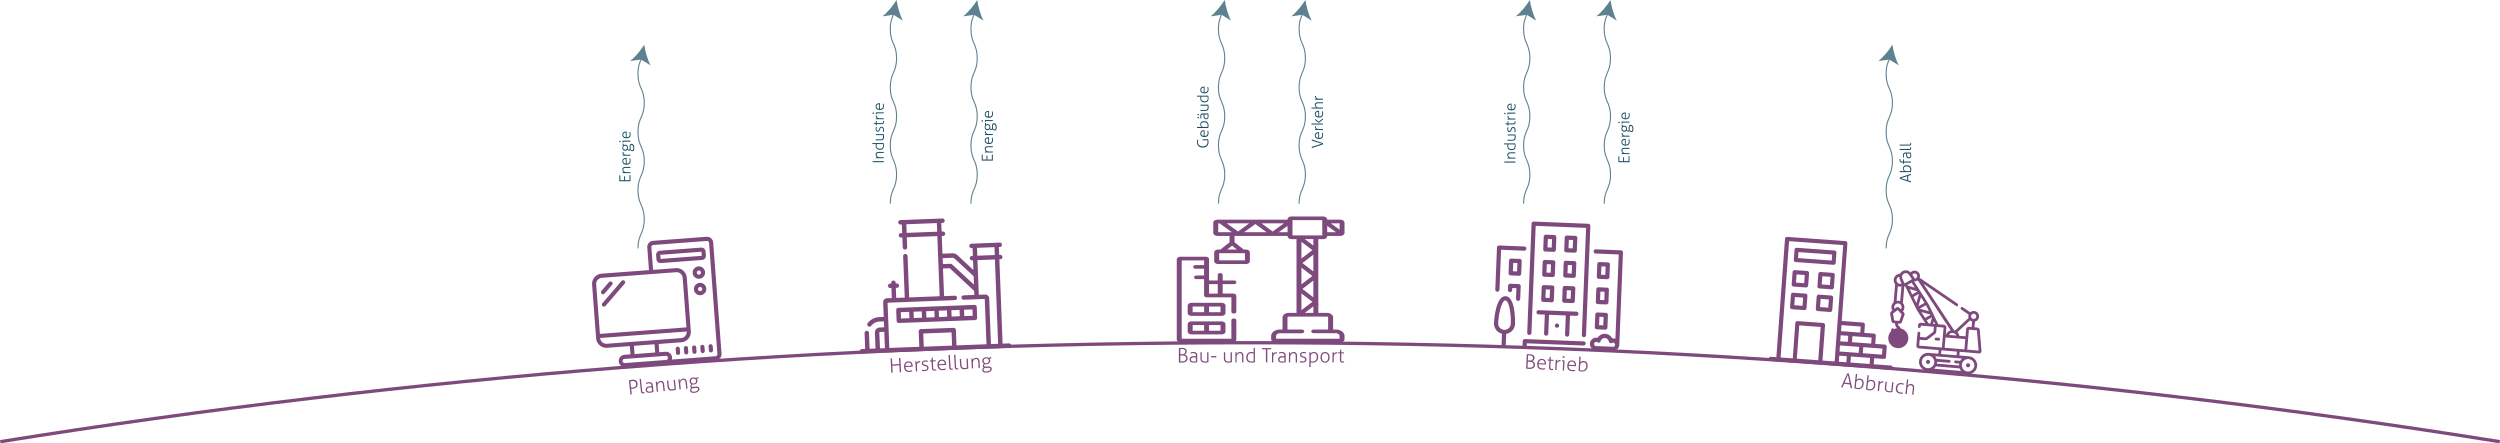 <svg xmlns="http://www.w3.org/2000/svg" viewBox="0 0 2261.77 401.08"><defs><style>.cls-1,.cls-4{fill:none;}.cls-1{stroke:#7e497d;stroke-width:3px;}.cls-2{fill:#7e497d;}.cls-3{opacity:0.7;}.cls-4{stroke:#1a4c60;}.cls-5{fill:#1a4c60;}.cls-6{isolation:isolate;}.cls-7{fill:#1a4c62;}.cls-8{fill:#7f497d;}</style></defs><g id="Ebene_2" data-name="Ebene 2"><g id="Lebenszyklus"><path class="cls-1" d="M2261.53,399.59c-744.31-119.38-1517-119.38-2261.29,0"/><path class="cls-2" d="M1624.58,237.06l34.19,2.5a1.86,1.86,0,0,0,2-1.73l.67-9.18a1.88,1.88,0,0,0-1.73-2l-34.19-2.49a1.86,1.86,0,0,0-2,1.73l-.67,9.18a1.86,1.86,0,0,0,1.73,2Zm2.54-9,30.45,2.23-.4,5.44-30.45-2.23Z"/><path class="cls-2" d="M1622.7,259.26l11.16.82a1.87,1.87,0,0,0,2-1.73l.82-11.17a1.89,1.89,0,0,0-1.74-2l-11.17-.81a1.86,1.86,0,0,0-2,1.73l-.82,11.17A1.87,1.87,0,0,0,1622.7,259.26Zm2.68-11,7.43.55-.54,7.42-7.43-.54Z"/><path class="cls-2" d="M1658.23,246.87l-11.17-.81a1.86,1.86,0,0,0-2,1.73l-.82,11.17a1.87,1.87,0,0,0,1.73,2l11.17.82a1.88,1.88,0,0,0,2-1.73l.81-11.17A1.88,1.88,0,0,0,1658.23,246.87Zm-2.68,11-7.43-.54.54-7.43,7.43.54Z"/><path class="cls-2" d="M1632.37,280.56a1.86,1.86,0,0,0,2-1.73l.82-11.18a1.86,1.86,0,0,0-1.73-2l-11.17-.82a1.89,1.89,0,0,0-2,1.74l-.81,11.16a1.86,1.86,0,0,0,1.72,2h0Zm-8.48-11.85,7.43.55-.54,7.43-7.44-.55Z"/><path class="cls-2" d="M1656.74,267.35l-11.17-.82a1.88,1.88,0,0,0-2,1.74l-.81,11.16a1.87,1.87,0,0,0,1.73,2l11.17.82a1.87,1.87,0,0,0,2-1.74l.82-11.17A1.87,1.87,0,0,0,1656.74,267.35Zm-2.69,11-7.43-.55.54-7.43,7.43.54Z"/><path class="cls-2" d="M1710.92,330.71l-15.71-1.15.4-5.47,8.68.63a1.88,1.88,0,0,0,2-1.73l.67-9.22a1.87,1.87,0,0,0-1.73-2l-8.69-.64.54-7.34a1.89,1.89,0,0,0-1.73-2l-8.69-.63.54-7.35a1.87,1.87,0,0,0-1.73-2l-19.24-1.41,5.13-70.24a1.88,1.88,0,0,0-1.73-2l-52.71-3.85a1.87,1.87,0,0,0-2,1.74l-7.83,107.1-5.15-.38a1.88,1.88,0,0,0-.28,3.74l109,8a1.88,1.88,0,0,0,.28-3.74Zm-8.23-9.86-17.36-1.27.4-5.48,17.36,1.27ZM1664.22,318l.4-5.47,17.37,1.27-.4,5.47Zm7.49-8.71-6.82-.5.4-5.47,6.82.49ZM1664,321.77l6.81.5-.4,5.48-6.81-.5Zm28.86-10.91-17.36-1.27.4-5.47,17.36,1.27Zm-9.48-15.46-.4,5.48-17.36-1.27.4-5.48Zm-64.8-77.23,49,3.58L1659.81,327l-11-.81,2.33-32a1.86,1.86,0,0,0-1.73-2l-23.15-1.69a1.86,1.86,0,0,0-2,1.73l-2.34,32-11-.81ZM1645,325.9l-19.41-1.42,2.2-30.1,19.41,1.42ZM1674.1,328l.4-5.47,17.37,1.26-.4,5.48Z"/><path class="cls-2" d="M1116.3,257.08c1.23,0,2.24-.75,2.24-1.67s-1-1.67-2.24-1.67h-10.12v-5c0-.92-1-1.67-2.24-1.67s-2.24.75-2.24,1.67v5h-7.87V234.46c0-1.23-1.28-2.19-2.91-2.19h-23c-1.85,0-3.3,1.19-3.3,2.71V307.1c0,1.52,1.45,2.72,3.3,2.72h47.3a3.06,3.06,0,0,0,3.3-2.72V289.79c0-.92-1-1.67-2.24-1.67s-2.24.75-2.24,1.67v16.69h-44.94V235.61h20.23v4.2h-7.57c-1.23,0-2.24.75-2.24,1.67s1,1.67,2.24,1.67h7.57v6.06h-6.79c-1.24,0-2.24.75-2.24,1.67s1,1.67,2.24,1.67h6.79V267.3c0,.93,1,1.67,2.24,1.67h22.47v13c0,.93,1,1.67,2.24,1.67s2.24-.74,2.24-1.67v-14.2c0-1.35-1.56-2.19-3-2.19h-9.35v-8.55Zm-14.6,8.55h-7.87v-8.55h7.87v8.55Z"/><path class="cls-2" d="M1192.69,273.06V249.71h0V226.35h0v-10h4.36c2,0,3.7-1.23,3.7-2.75v-.15h11.6a5.37,5.37,0,0,0,2.62-.64,2.67,2.67,0,0,0,.36-.22l.07-.06a2.36,2.36,0,0,0,1-1.84V201.5c0-1.53-1.84-2.77-4.1-2.77h-11.6v-.15c0-1.51-1.66-2.75-3.7-2.75h-28.49c-2,0-3.69,1.24-3.69,2.75v.15h-63.1c-2.26,0-4.1,1.24-4.1,2.77v9.18c0,1.52,1.84,2.76,4.1,2.76h10.66v5.76l-8.28,6.56h-2.05c-2,0-3.56,1.19-3.56,2.65v7.81c0,1.46,1.6,2.65,3.56,2.65h25.14c2,0,3.57-1.19,3.57-2.65v-7.81c0-1.46-1.6-2.65-3.57-2.65h-2l-8.29-6.56v-5.76h48v.15c0,1.52,1.66,2.75,3.69,2.75h4.37v66.73h-7c-3.11,0-5.64,1.88-5.64,4.19v10.89h-2.45c-4.33,0-7.85,2.62-7.85,5.84v3c0,1.54,1.69,2.79,3.75,2.79h58.88c2.07,0,3.75-1.25,3.75-2.79v-3c0-3.22-3.52-5.84-7.84-5.84h-2.46V287.26c0-2.31-2.53-4.19-5.64-4.19h-7.72v-10Zm19.28-71v5.75l-7.94-5.75Zm-11.22,2.28,7.94,5.75h-7.94Zm-98.6,5.75v-8h1.24l11.09,8Zm24.17,19v6.43H1103V229.1Zm-7.27-3.34h-8.75l4.37-3.47Zm-9.22-23.69h20.35L1120,209.44Zm24,8h-8.31l10.18-7.37,10.18,7.37Zm7.39-8h20.36l-10.18,7.37Zm19.41,8h-3.71l7.94-5.75v5.75Zm39.77,76.31c.64,0,1.16.38,1.16.85v10.89h-13c-1.24,0-2.24.75-2.24,1.67s1,1.67,2.24,1.67h20c1.85,0,3.36,1.12,3.36,2.5v2.49h-57.42V304c0-1.38,1.51-2.5,3.37-2.5h19.86c1.24,0,2.24-.75,2.24-1.67s-1-1.67-2.24-1.67h-12.93V287.26c0-.46.53-.85,1.16-.85h34.5Zm-13.09-60.06-9.91,7.58V218.78Zm-6.84-10h7.73v5.91Zm7.73,14.11V245.6L1178.3,238Zm-.89,19.26-9.91,7.57V242.13Zm.89,4.1V269l-9.91-7.58Zm-.89,19.25-9.91,7.57V265.49Zm.89,4.1v5.91h-7.73Zm2.24-64.16h-21.1V199.17h26.92V213Z"/><path class="cls-2" d="M1108.69,276.46c0-1.38-1.5-2.5-3.34-2.5h-27.51c-1.85,0-3.35,1.12-3.35,2.5v6.81c0,1.38,1.5,2.49,3.35,2.49h27.51c1.84,0,3.34-1.11,3.34-2.49Zm-19.34,6H1079V277.3h10.38v5.13Zm14.86,0h-10.38V277.3h10.38v5.13Z"/><path class="cls-2" d="M1105.34,290.75h-27.5c-1.85,0-3.35,1.12-3.35,2.5v6.81c0,1.38,1.5,2.5,3.35,2.5h27.51c1.84,0,3.34-1.12,3.34-2.5v-6.81c0-1.38-1.5-2.5-3.35-2.5Zm-16,8.47H1079v-5.13h10.38v5.13Zm14.86,0h-10.38v-5.13h10.38v5.13Z"/><path class="cls-2" d="M1780.7,328.65a1.83,1.83,0,0,0-2,1.68,1.84,1.84,0,1,0,2-1.68Z"/><path class="cls-2" d="M1744.47,325.59a1.84,1.84,0,1,0,1.68,2A1.85,1.85,0,0,0,1744.47,325.59Z"/><path class="cls-2" d="M1711,281.65l1-.76a5.81,5.81,0,0,1,1.17-7.33l1.39-16.4a5.75,5.75,0,0,1-1.28-4.16,5.84,5.84,0,0,1,5.66-5.34,5.93,5.93,0,0,1,9.57-1.17,4.86,4.86,0,0,1,8.49,3.63,4.58,4.58,0,0,1-.26,1.19L1771,274.7a1.28,1.28,0,0,1,.33,1.76,1.26,1.26,0,0,1-1.77.33l-29.46-20.14L1768,298.9c.23.06.45.13.67.21L1781,287.7a4.67,4.67,0,0,1-.21-1.87,4.74,4.74,0,0,1,.25-1.2l-6.8-4.65a1.27,1.27,0,0,1,1.43-2.09l6.81,4.65a4.86,4.86,0,1,1,4.27,8.43l-.43,5.16,2.54.22a2.44,2.44,0,0,1,2.24,2.24l1.56,18.89a2.11,2.11,0,0,1-2.28,2.28l-17.43-1.47-.28,3.32,8.59.73a8.17,8.17,0,0,1-1.37,16.29l-36.23-3.06a8.17,8.17,0,1,1,1.37-16.29l8.59.72.28-3.31L1736,315.18a2.46,2.46,0,0,1-2.24-2.65l1-11.28a1.27,1.27,0,0,1,2.53.21l-.28,3.35,5,.43a.93.93,0,0,0,.64-.19l6.23-4.75a.92.92,0,0,0,.36-.66l.35-4.06-11.75-1-.09,1a1.26,1.26,0,0,1-2.52-.22l.09-1.09a2.45,2.45,0,0,1,2.65-2.24l3.81.33-6.23-9.63a41.09,41.09,0,0,1-2.61-4.73l-9.37-19.08a2.26,2.26,0,0,1-.73.1l-1.28,15.16a5.83,5.83,0,0,1,0,7.5l.85.91a2.43,2.43,0,0,1,.51,2.48l-2.16,6.14a2.46,2.46,0,0,1-2.52,1.63l-1-.09,0,.36A2.06,2.06,0,0,0,1718,295a4.41,4.41,0,1,1-7,3.19,1.27,1.27,0,0,1,2.53.22,1.88,1.88,0,0,0,1.8,2,1.92,1.92,0,0,0,1.92-1.63,1.86,1.86,0,0,0-.76-1.76,4.65,4.65,0,0,1-1.9-4.1l0-.36-1.2-.1a2.46,2.46,0,0,1-2.21-2l-1.1-6.41a2.47,2.47,0,0,1,.93-2.37Zm19-15.3,4.59-2.59-.2-.31-6.73-1.88Zm3.81,7.74,2.25-8-.1-.16-4.84,2.73Zm7.87,13.51,5-2.82-.06-.13-8.39-2.35Zm35.55,28.51.78-9.3-17.89-1.51-.78,9.3Zm-10.51-14.86a3.81,3.81,0,0,0-3.53,1.76l6.72.57A3.78,3.78,0,0,0,1766.71,301.25Zm-5.85-4.8-.53,6.32h.14a6.34,6.34,0,0,1,4.32-3.87L1735,253.63a4.85,4.85,0,0,1-3.28.93h-.06l11.93,18.67a34.85,34.85,0,0,1,2.11,3.77l7.92,16.39,5,.42a2.45,2.45,0,0,1,2.24,2.65Zm-18.42-20.29-5.56,3.13,8.27,2.31S1742.8,276.79,1742.44,276.16Zm-1.32-2.17-3.24-5.07-2.29,8.18Zm9.61,19.14-1.19-2.46-.65,2.31Zm-24.58-34.61,6.18,1.73-2.91-4.56-3.65,2.05Zm-5.91.7a6.28,6.28,0,0,1-1.62.09,5.68,5.68,0,0,1-1.65-.39l-1.12,13.31a5.92,5.92,0,0,1,1.69-.1,5.59,5.59,0,0,1,1.58.36Zm-4.42-6a3.3,3.3,0,0,0,3,3.56,3.24,3.24,0,0,0,1.48-.22l-1.6-3.77a5.82,5.82,0,0,1-.46-2.47A3.3,3.3,0,0,0,1715.82,253.22Zm6.68-5.68a3.37,3.37,0,0,0-1.45,4.26l1.94,4.6,6.76-3.81-2.82-4A3.37,3.37,0,0,0,1722.5,247.54Zm9.87-.15a2.32,2.32,0,0,0-2.27,1.26l1.89,2.72a2.51,2.51,0,0,1,.32.66,2.33,2.33,0,0,0,.06-4.64Zm55.56,39a2.33,2.33,0,1,0-2.52,2.13A2.34,2.34,0,0,0,1787.93,286.43Zm-3.75,4.46a4.72,4.72,0,0,1-1.81-1l-11.52,10.66a6.29,6.29,0,0,1,1.75,3.29l5.62.47.53-6.32a2.45,2.45,0,0,1,2.65-2.24l2.36.2Zm4.37,8-7.28-.62-1.52,18.07,10.32.88Zm-37.87,23.43a8.23,8.23,0,0,1,1.32,2.35l11.5,1a1.27,1.27,0,1,1-.21,2.53l-10.8-.92a8.56,8.56,0,0,1-.15,1.75l20,1.69a8.56,8.56,0,0,1,.15-1.75l-3.34-.28a1.26,1.26,0,1,1,.21-2.52l4,.34a8.21,8.21,0,0,1,1.7-2.09Zm22.18,11-21.43-1.81a8,8,0,0,1-1.7,2.09l24.45,2.06A8.31,8.31,0,0,1,1772.86,333.26Zm13.3-2.3a5.64,5.64,0,1,0-6.09,5.14A5.65,5.65,0,0,0,1786.16,331Zm-47.46-4a5.64,5.64,0,1,0,6.09-5.14A5.64,5.64,0,0,0,1738.7,327Zm31.41-5.55.28-3.32-14-1.18-.28,3.32Zm-19.73-19.08-6.24,4.75a3.41,3.41,0,0,1-2.39.69l-5-.42-.45,5.32,20.53,1.73,1.53-18.07-6.26-.53-.34,4.06a3.5,3.5,0,0,1-1.35,2.47Zm-4.06-9.56,1.55-5.54-.08-.15-4.74,2.66,1.89,2.91Zm-26-14.54a3.3,3.3,0,1,0-6.57-.56,3.28,3.28,0,0,0,.3,1.67l1.3-1a2.44,2.44,0,0,1,3.28.28l1.12,1.2a3.36,3.36,0,0,0,.57-1.6Zm-6.64,11.72,4.65.39,2.13-6-3.63-3.9-4.23,3.24Z"/><path class="cls-2" d="M1754,305.64a1.27,1.27,0,1,1-.21,2.53l-2.35-.2a1.27,1.27,0,0,1,.22-2.53Z"/><path class="cls-2" d="M1432.8,308.85l-53.2-2.11a1.9,1.9,0,0,0-2,1.82l-.15,3.8a1.9,1.9,0,1,0,3.8.15l.08-1.9,51.3,2a1.9,1.9,0,0,0,.15-3.8Z"/><path class="cls-2" d="M1395.24,248.37a1.9,1.9,0,0,0,1.82,2l7.6.3a1.89,1.89,0,0,0,2-1.82l.45-11.4a1.91,1.91,0,0,0-1.82-2l-7.6-.3a1.92,1.92,0,0,0-2,1.83l-.45,11.4Zm4.18-9.35,3.8.15-.3,7.6-3.8-.15Z"/><path class="cls-2" d="M1379.12,223l-22.8-.91a1.9,1.9,0,0,0-2,1.83l-1.51,38a1.9,1.9,0,0,0,3.8.15l1.43-36.1,20.9.83a1.9,1.9,0,1,0,.15-3.8Z"/><path class="cls-2" d="M1442.83,295.93a1.89,1.89,0,0,0,1.82,2l7.6.31a1.92,1.92,0,0,0,2-1.83l.45-11.4a1.9,1.9,0,0,0-1.83-2l-7.59-.3a1.89,1.89,0,0,0-2,1.82Zm4.17-9.35,3.8.15-.3,7.6-3.8-.15Z"/><path class="cls-2" d="M1362.11,268c-9.39-.37-10.47,24.08-10.48,24.32a9.52,9.52,0,0,0,7.23,9.61l-.39,9.7a1.9,1.9,0,0,0,3.8.15l.39-9.69a9.54,9.54,0,0,0,8-9C1370.64,292.81,1371.5,268.36,1362.11,268Zm-1.21,30.4a5.7,5.7,0,0,1-5.47-5.92c.38-9.47,3.37-20.8,6.53-20.68s5.25,11.66,4.87,21.13A5.71,5.71,0,0,1,1360.9,298.38Z"/><path class="cls-2" d="M1374,257l-7.6-.31a1.91,1.91,0,0,0-2,1.83l-.15,3.8a1.9,1.9,0,0,0,3.8.15l.07-1.9,3.8.15-.38,9.5a1.9,1.9,0,1,0,3.8.15l.46-11.4A1.9,1.9,0,0,0,1374,257Z"/><path class="cls-2" d="M1446.46,252.31l7.6.3a1.91,1.91,0,0,0,2-1.83l.45-11.4a1.9,1.9,0,0,0-1.82-2l-7.6-.3a1.89,1.89,0,0,0-2,1.82l-.45,11.4A1.91,1.91,0,0,0,1446.46,252.31Zm2.36-11.33,3.8.15-.31,7.6-3.8-.15Z"/><path class="cls-2" d="M1374.87,234.24l-7.6-.31a1.92,1.92,0,0,0-2,1.83l-.45,11.4a1.9,1.9,0,0,0,1.83,2l7.6.31a1.91,1.91,0,0,0,2-1.83l.45-11.4A1.89,1.89,0,0,0,1374.87,234.24Zm-2.35,11.32-3.8-.15.3-7.6,3.8.15-.3,7.6Z"/><path class="cls-2" d="M1414.24,249.12a1.91,1.91,0,0,0,1.82,2l7.6.3a1.91,1.91,0,0,0,2-1.82l.45-11.4a1.9,1.9,0,0,0-1.82-2l-7.6-.3a1.9,1.9,0,0,0-2,1.82l-.45,11.4Zm4.18-9.35,3.8.15-.3,7.6-3.8-.15.3-7.6Z"/><path class="cls-2" d="M1466.52,226.46l-22.8-.9a1.9,1.9,0,0,0-.15,3.8l20.9.83-3,76.34a5.8,5.8,0,0,0-1.88-.42,5.32,5.32,0,0,0-1,.05,7.6,7.6,0,0,0-13.25-.53,6.28,6.28,0,0,0-1-.13,5.7,5.7,0,1,0-.45,11.4l15.2.61A5.71,5.71,0,0,0,1465,312l3.32-83.59A1.89,1.89,0,0,0,1466.52,226.46Zm-7.27,87.25-15.2-.61a1.9,1.9,0,1,1,.15-3.8,2,2,0,0,1,1,.35,1.89,1.89,0,0,0,2.92-1,3.79,3.79,0,0,1,7.38.29,1.91,1.91,0,0,0,2.84,1.29,1.93,1.93,0,0,1,2.86,1.7A1.91,1.91,0,0,1,1459.25,313.71Z"/><path class="cls-2" d="M1417,228.3l7.6.3a1.91,1.91,0,0,0,2-1.82l.45-11.4a1.91,1.91,0,0,0-1.83-2l-7.6-.3a1.9,1.9,0,0,0-2,1.82l-.45,11.4A1.89,1.89,0,0,0,1417,228.3Zm2.35-11.33,3.8.16-.3,7.59-3.8-.15.3-7.6Z"/><path class="cls-2" d="M1413.33,271.92a1.91,1.91,0,0,0,1.83,2l7.6.3a1.9,1.9,0,0,0,2-1.83l.46-11.4a1.91,1.91,0,0,0-1.83-2l-7.6-.3a1.89,1.89,0,0,0-2,1.82l-.46,11.4Zm4.18-9.35,3.8.15-.3,7.6-3.8-.15.3-7.6Z"/><path class="cls-2" d="M1398,227.54l7.6.31a1.92,1.92,0,0,0,2-1.83l.45-11.4a1.9,1.9,0,0,0-1.82-2l-7.6-.31a1.91,1.91,0,0,0-2,1.83l-.45,11.4A1.89,1.89,0,0,0,1398,227.54Zm2.35-11.32,3.8.15-.3,7.6-3.8-.15Z"/><path class="cls-2" d="M1407.33,293.17a2,2,0,0,0-.6,1.32,1.86,1.86,0,0,0,1.82,2,1.9,1.9,0,0,0,2-1.82,2,2,0,0,0-.5-1.38A2,2,0,0,0,1407.33,293.17Z"/><path class="cls-2" d="M1394.33,271.17a1.91,1.91,0,0,0,1.83,2l7.6.3a1.89,1.89,0,0,0,2-1.82l.46-11.4a1.92,1.92,0,0,0-1.83-2l-7.6-.3a1.9,1.9,0,0,0-2,1.83l-.46,11.4Zm4.18-9.35,3.8.15-.3,7.6-3.8-.15Z"/><path class="cls-2" d="M1390.08,282.41a1.91,1.91,0,0,0,1.83,2l5.7.23-.68,17.1a1.9,1.9,0,0,0,3.8.15l.68-17.1,15.19.6-.67,17.1a1.9,1.9,0,1,0,3.79.15l.68-17.1,5.7.23a1.9,1.9,0,0,0,.16-3.8l-34.2-1.36A1.91,1.91,0,0,0,1390.08,282.41Z"/><path class="cls-2" d="M1443.73,273.13a1.92,1.92,0,0,0,1.83,2l7.6.3a1.9,1.9,0,0,0,2-1.83l.46-11.4a1.9,1.9,0,0,0-1.83-2l-7.6-.3a1.89,1.89,0,0,0-2,1.82Zm4.18-9.35,3.8.15-.3,7.6-3.8-.15Z"/><path class="cls-2" d="M1437,202.45l-49.4-2a1.92,1.92,0,0,0-2,1.83l-3.92,98.79a1.89,1.89,0,0,0,1.82,2,1.92,1.92,0,0,0,2-1.83l3.85-96.89,45.6,1.81-3.86,96.9a1.9,1.9,0,0,0,3.8.15l3.93-98.8A1.91,1.91,0,0,0,1437,202.45Z"/><path class="cls-2" d="M882.12,289.59a2,2,0,0,0,1.93-2.09l-.37-9.73a2,2,0,0,0-2.08-1.93l-68.88,2.65a2,2,0,0,0-1.93,2.08l.37,9.73a2,2,0,0,0,2.09,1.93Zm-25.18-3.06-7.4.29-.22-5.72,7.4-.28Zm3.79-5.86,7.4-.29.22,5.72-7.4.28ZM845.52,287l-7.39.29-.22-5.72,7.39-.28Zm-11.41.44-7.39.28L826.5,282l7.39-.28ZM880,285.65l-7.6.29-.22-5.71,7.6-.29Zm-65.08-3.22,7.6-.3.22,5.72-7.6.29Z"/><path class="cls-2" d="M912.85,310.67l-5.79.22-2.93-76.32.84,0a2,2,0,0,0-.15-4l-.85,0-.27-7.11.85,0a2,2,0,1,0-.16-4l-25.5,1a2,2,0,1,0,.15,4l.85,0,.27,7.11-.84,0a2,2,0,1,0,.15,4l.84,0,.34,8.74L866.3,230.94a6.64,6.64,0,0,0-4.81-1.78l-8.83.34-.62-16,1.17-.05a2,2,0,1,0-.15-4l-1.17,0-.3-7.78,1.17,0a2,2,0,1,0-.16-4l-38,1.45a2,2,0,0,0,.15,4l1.17,0,.3,7.78-1.17,0a2,2,0,0,0,.16,4l1.16-.05.35,9a2,2,0,1,0,4-.15l-.35-9L848,213.61,850.12,268l-27.59,1.06-1.44-37.37a2,2,0,0,0-4,.15l1.43,37.37-7.7.3-.35-9.08,1,0a2,2,0,0,0-.15-4l-1,0,0-.68a2,2,0,1,0-4,.15l0,.68-1,0a2,2,0,0,0,.15,4l1,0,.35,9.08-4.35.17A3.63,3.63,0,0,0,799,273.6l.51,13.15-4,.16a13.87,13.87,0,0,0-10.46,5.39,2,2,0,0,0,3.18,2.46,9.88,9.88,0,0,1,7.44-3.84l4-.15.21,5.36-4,.15a4.53,4.53,0,0,0-4.35,4.69l.55,14.34-5.35.2-.55-14.29a2,2,0,0,0-4,.16l.55,14.28-2.93.12a2,2,0,1,0,.15,4L913,314.68a2,2,0,0,0-.15-4Zm-92.56-100-.3-7.78,27.58-1.06.3,7.78-27.58,1.06Zm63.61,13.56,15.78-.61.28,7.11-15.78.61Zm-22.26,9a2.61,2.61,0,0,1,1.92.71l17.31,16,.29,7.57-19.81-18.34a2,2,0,0,0-1.44-.53l-6.89.26-.21-5.36,8.83-.33Zm-66.1,67.64a.52.52,0,0,1,.49-.53l4-.15.57,14.84-4.47.17Zm7.47-27,60.91-2.34a2,2,0,0,0-.15-4l-9.64.37-1-25,6.06-.24,22.15,20.51.14,3.65-9.72.37a2,2,0,0,0,.15,4l19-.73,1.57,41-27.14,1-.54-13.94a2,2,0,0,0-2.08-1.93l-29.62,1.14a2,2,0,0,0-1.93,2.08l.53,13.94-27.14,1c-.07-1.76-1.5-39.18-1.57-41Zm32.73,39.78-.46-11.93,25.6-1,.46,11.94Zm60.78-2.34-1.59-41.37a3.62,3.62,0,0,0-3.76-3.48l-5.64.22c-.24-6.25-.95-24.83-1.2-31.33l15.78-.6L903,311Z"/><g id="Page-1"><g id="_016---PC-and-Monitor" data-name="016---PC-and-Monitor"><path id="Shape" class="cls-2" d="M545.69,266.24a1.91,1.91,0,0,0,1.28-.64l6.89-8a1.88,1.88,0,0,0-2.84-2.45l-6.89,8a1.9,1.9,0,0,0-.46,1.36,1.87,1.87,0,0,0,.66,1.28,1.82,1.82,0,0,0,1.36.45Z"/><path id="Shape-2" data-name="Shape" class="cls-2" d="M546.53,277.41a1.81,1.81,0,0,0,1.28-.64l17.23-20a1.88,1.88,0,1,0-2.84-2.45l-17.23,20a1.87,1.87,0,0,0,1.56,3.08Z"/><path id="Shape-3" data-name="Shape" class="cls-2" d="M639.21,214.23l-48.44,3.64a5.61,5.61,0,0,0-5.17,6l1.54,20.5-42.85,3.22a9.35,9.35,0,0,0-8.62,10l3.65,48.44a9.34,9.34,0,0,0,10,8.62l20.49-1.54.56,7.45-5.59.42a5.61,5.61,0,0,0,.84,11.18l82-6.17a5.6,5.6,0,0,0,5.17-6l-7.57-100.62A5.59,5.59,0,0,0,639.21,214.23Zm-94.64,37.1,67.07-5.05a5.6,5.6,0,0,1,6,5.17L621,296.17l-78.26,5.89-3.36-44.72A5.6,5.6,0,0,1,544.57,251.33ZM543,305.78l78.26-5.89a5.6,5.6,0,0,1-5.17,6L549.05,311A5.61,5.61,0,0,1,543,305.78Zm30.52,7.08,18.63-1.41.56,7.46-18.63,1.4Zm25.34,13.08-33.54,2.52a1.87,1.87,0,1,1-.28-3.72l37.27-2.81a1.87,1.87,0,0,1,.28,3.73Zm50.17-5.65a1.88,1.88,0,0,1-1.73,2l-39.46,3a5.59,5.59,0,0,0-5.81-7.05l-5.59.42-.56-7.46,20.49-1.54a9.35,9.35,0,0,0,8.62-10l-3.65-48.44a9.35,9.35,0,0,0-10-8.62l-20.49,1.55-1.55-20.5a1.88,1.88,0,0,1,1.73-2L639.49,218a1.86,1.86,0,0,1,2,1.73Z"/><path id="Shape-4" data-name="Shape" class="cls-2" d="M634.32,224l-37.26,2.81a3.74,3.74,0,0,0-3.45,4l.28,3.73a3.75,3.75,0,0,0,4,3.45l37.26-2.81a3.74,3.74,0,0,0,3.45-4l-.28-3.72A3.75,3.75,0,0,0,634.32,224Zm-36.7,10.26-.28-3.73,37.26-2.8.28,3.73Z"/><path id="Shape-5" data-name="Shape" class="cls-2" d="M632.7,252.19a5.61,5.61,0,1,0-6-5.17A5.6,5.6,0,0,0,632.7,252.19Zm-.56-7.45a1.87,1.87,0,1,1-1.72,2A1.86,1.86,0,0,1,632.14,244.74Z"/><path id="Shape-6" data-name="Shape" class="cls-2" d="M639,261.09a5.61,5.61,0,1,0-5.17,6A5.6,5.6,0,0,0,639,261.09Zm-5.45,2.28a1.87,1.87,0,1,1,1.72-2A1.86,1.86,0,0,1,633.54,263.37Z"/><path id="Shape-7" data-name="Shape" class="cls-2" d="M613,313.64a1.86,1.86,0,0,0-1.72,2l.28,3.73a1.87,1.87,0,0,0,3.73-.28l-.28-3.73A1.87,1.87,0,0,0,613,313.64Z"/><path id="Shape-8" data-name="Shape" class="cls-2" d="M620.42,313.08a1.87,1.87,0,0,0-1.73,2l.29,3.73a1.87,1.87,0,1,0,3.72-.28l-.28-3.73A1.86,1.86,0,0,0,620.42,313.08Z"/><path id="Shape-9" data-name="Shape" class="cls-2" d="M627.87,312.52a1.86,1.86,0,0,0-1.72,2l.28,3.73a1.87,1.87,0,1,0,3.72-.29l-.28-3.72A1.86,1.86,0,0,0,627.87,312.52Z"/><path id="Shape-10" data-name="Shape" class="cls-2" d="M635.32,312a1.87,1.87,0,0,0-1.72,2l.28,3.72a1.87,1.87,0,1,0,3.73-.28l-.28-3.72A1.89,1.89,0,0,0,635.32,312Z"/><path id="Shape-11" data-name="Shape" class="cls-2" d="M642.78,311.39a1.89,1.89,0,0,0-1.73,2l.28,3.72a1.87,1.87,0,1,0,3.73-.28l-.28-3.72A1.88,1.88,0,0,0,642.78,311.39Z"/></g></g><path class="cls-2" d="M1726.43,306.91a9.07,9.07,0,1,1-8.09-10A9.07,9.07,0,0,1,1726.43,306.91Z"/><g class="cls-3"><path class="cls-4" d="M1706.4,224.74c0-13.16,5.67-13.16,5.67-26.32s-5.67-13.16-5.67-26.32,5.67-13.16,5.67-26.32-5.67-13.17-5.67-26.33,5.67-13.16,5.67-26.32S1706.4,80,1706.4,66.8c0-7.44,1.81-10.68,3.39-14.46"/><path class="cls-5" d="M1712.07,40.48c.89,6,3,13.63,5.78,18.69l-8.6-5.33-10,1.4C1703.87,51.75,1708.84,45.6,1712.07,40.48Z"/></g><g class="cls-3"><path class="cls-4" d="M577.18,224.74c0-13.16,5.67-13.16,5.67-26.32s-5.67-13.16-5.67-26.32,5.67-13.16,5.67-26.32-5.67-13.17-5.67-26.33,5.67-13.16,5.67-26.32S577.18,80,577.18,66.8c0-7.44,1.81-10.68,3.39-14.46"/><path class="cls-5" d="M582.85,40.48c.89,6,2.95,13.63,5.78,18.69L580,53.84l-10,1.4C574.64,51.75,579.62,45.6,582.85,40.48Z"/></g><g class="cls-3"><path class="cls-4" d="M805.45,184.26c0-13.16,5.67-13.16,5.67-26.32s-5.67-13.16-5.67-26.32,5.67-13.16,5.67-26.32S805.45,92.14,805.45,79s5.67-13.16,5.67-26.33-5.67-13.16-5.67-26.32c0-7.45,1.82-10.68,3.39-14.47"/><path class="cls-5" d="M811.12,0c.89,6,3,13.63,5.78,18.69l-8.6-5.33-10,1.41C802.92,11.28,807.89,5.12,811.12,0Z"/></g><g class="cls-3"><path class="cls-4" d="M878.42,184.26c0-13.16,5.67-13.16,5.67-26.32s-5.67-13.16-5.67-26.32,5.67-13.16,5.67-26.32S878.42,92.14,878.42,79s5.67-13.16,5.67-26.33-5.67-13.16-5.67-26.32c0-7.45,1.81-10.68,3.39-14.47"/><path class="cls-5" d="M884.09,0c.89,6,2.95,13.63,5.78,18.69l-8.6-5.33-10,1.41C875.88,11.28,880.85,5.12,884.09,0Z"/></g><g class="cls-3"><path class="cls-4" d="M1102.34,184.26c0-13.16,5.67-13.16,5.67-26.32s-5.67-13.16-5.67-26.32,5.67-13.16,5.67-26.32-5.67-13.16-5.67-26.32S1108,65.82,1108,52.65s-5.67-13.16-5.67-26.32c0-7.45,1.81-10.68,3.39-14.47"/><path class="cls-5" d="M1108,0c.89,6,3,13.63,5.78,18.69l-8.6-5.33-10,1.41C1099.81,11.28,1104.78,5.12,1108,0Z"/></g><g class="cls-3"><path class="cls-4" d="M1175.31,184.26c0-13.16,5.67-13.16,5.67-26.32s-5.67-13.16-5.67-26.32,5.67-13.16,5.67-26.32-5.67-13.16-5.67-26.32S1181,65.82,1181,52.65s-5.67-13.16-5.67-26.32c0-7.45,1.81-10.68,3.38-14.47"/><path class="cls-5" d="M1181,0c.89,6,3,13.63,5.78,18.69l-8.6-5.33-10,1.41C1172.77,11.28,1177.74,5.12,1181,0Z"/></g><g class="cls-3"><path class="cls-4" d="M1378.4,184.26c0-13.16,5.67-13.16,5.67-26.32s-5.67-13.16-5.67-26.32,5.67-13.16,5.67-26.32S1378.4,92.14,1378.4,79s5.67-13.16,5.67-26.33-5.67-13.16-5.67-26.32c0-7.45,1.82-10.68,3.39-14.47"/><path class="cls-5" d="M1384.07,0c.89,6,3,13.63,5.78,18.69l-8.59-5.33-10,1.41C1375.87,11.28,1380.84,5.12,1384.07,0Z"/></g><g class="cls-3"><path class="cls-4" d="M1451.37,184.26c0-13.16,5.67-13.16,5.67-26.32s-5.67-13.16-5.67-26.32,5.67-13.16,5.67-26.32-5.67-13.16-5.67-26.32S1457,65.82,1457,52.65s-5.67-13.16-5.67-26.32c0-7.45,1.81-10.68,3.39-14.47"/><path class="cls-5" d="M1457,0c.89,6,3,13.63,5.78,18.69l-8.6-5.33-10,1.41C1448.83,11.28,1453.8,5.12,1457,0Z"/></g><g class="cls-6"><path class="cls-7" d="M560.29,164v-5.39l.2,0H561l.22,0V163h3.4v-3.55l.2,0h.47l.21,0V163h4v-4.55l.21,0h.46l.21,0V164Z"/><path class="cls-7" d="M563.21,156.59c0-.07,0-.15,0-.22V156c0-.06,0-.13,0-.21l.63,0,.66,0a2.65,2.65,0,0,1-.51-.36,3,3,0,0,1-.47-.52,3,3,0,0,1-.34-.7,2.57,2.57,0,0,1-.13-.85,2.1,2.1,0,0,1,.73-1.79,3.31,3.31,0,0,1,2.07-.56h4.5c0,.05,0,.13,0,.23v.45c0,.11,0,.18,0,.24h-4.22a3,3,0,0,0-1.71.37,1.27,1.27,0,0,0-.52,1.11,2.25,2.25,0,0,0,.2.93,2.17,2.17,0,0,0,.56.75,2.78,2.78,0,0,0,.92.49,3.69,3.69,0,0,0,1.25.19h3.52c0,.05,0,.13,0,.23v.45q0,.15,0,.24Z"/><path class="cls-7" d="M566.92,148a2.87,2.87,0,0,0,2.1-.65,2.65,2.65,0,0,0,.68-2,4.49,4.49,0,0,0-.1-1,6.74,6.74,0,0,0-.24-.88,1.55,1.55,0,0,1,.38-.12l.4-.05a3.94,3.94,0,0,1,.28,1,6.29,6.29,0,0,1,.1,1.19,4.2,4.2,0,0,1-.27,1.59,2.89,2.89,0,0,1-.76,1.09,3,3,0,0,1-1.17.63,5.07,5.07,0,0,1-1.49.2,5.69,5.69,0,0,1-1.47-.18,3.67,3.67,0,0,1-1.21-.58,2.72,2.72,0,0,1-.81-1,3.19,3.19,0,0,1-.29-1.44,3.22,3.22,0,0,1,.23-1.24,2.49,2.49,0,0,1,.67-.92,2.8,2.8,0,0,1,1-.56,4.17,4.17,0,0,1,1.3-.19h.32l.33,0Zm-.77-4.2a3.06,3.06,0,0,0-.85.12,2,2,0,0,0-.74.35,1.7,1.7,0,0,0-.51.61,2.26,2.26,0,0,0,.41,2.44,3,3,0,0,0,1.69.66Z"/><path class="cls-7" d="M563.21,140.84c0-.07,0-.15,0-.22v-.41c0-.06,0-.13,0-.21l.6,0,.62,0a2.48,2.48,0,0,1-.87-.78,2.25,2.25,0,0,1-.36-1.33v-.15a1,1,0,0,1,0-.17,2.42,2.42,0,0,1,.45,0,2.12,2.12,0,0,1,.44,0,1.49,1.49,0,0,0,0,.17v.14a2,2,0,0,0,.6,1.52,2.89,2.89,0,0,0,2,.58h3.66c0,.05,0,.13,0,.23v.45q0,.15,0,.24Z"/><path class="cls-7" d="M569.64,132.4a2.69,2.69,0,0,1,.51-1.76,1.65,1.65,0,0,1,1.28-.52,1.76,1.76,0,0,1,1,.28,2.37,2.37,0,0,1,.76.78,4,4,0,0,1,.48,1.2,6.52,6.52,0,0,1,.08,2.66,3,3,0,0,1-.31.91,1.64,1.64,0,0,1-.58.59,1.7,1.7,0,0,1-.87.21,1.82,1.82,0,0,1-1-.31,1.91,1.91,0,0,1-.73-.79,1.63,1.63,0,0,1-.43.44,1,1,0,0,1-.64.19,1.57,1.57,0,0,1-.91-.26,2.75,2.75,0,0,1-.65-.7,2.33,2.33,0,0,1-.83.79,2.51,2.51,0,0,1-1.23.29,2.88,2.88,0,0,1-1-.17,2.2,2.2,0,0,1-.79-.53,2.55,2.55,0,0,1-.53-.86,3.28,3.28,0,0,1-.19-1.18,3.54,3.54,0,0,1,.14-1,3.06,3.06,0,0,1,.39-.79c0-.09-.08-.21-.13-.35s-.08-.29-.12-.46-.06-.34-.08-.52a4.55,4.55,0,0,1,0-.52,2.23,2.23,0,0,1,.94,0v1.33a2.73,2.73,0,0,1,.65-.3,2.78,2.78,0,0,1,1.8.11,2.16,2.16,0,0,1,.78.58,2.63,2.63,0,0,1,.48.87,3.38,3.38,0,0,1,.17,1.07,3.32,3.32,0,0,1-.15,1.05,1.8,1.8,0,0,0,.48.55.87.87,0,0,0,.52.16.77.77,0,0,0,.27,0,.54.54,0,0,0,.23-.18.91.91,0,0,0,.17-.37,2.5,2.5,0,0,0,.06-.61Zm-4.1,3a1.78,1.78,0,0,0,1.22-.43,1.65,1.65,0,0,0,.5-1.33,1.71,1.71,0,0,0-.5-1.35,2,2,0,0,0-2.45,0,1.7,1.7,0,0,0-.49,1.35,1.64,1.64,0,0,0,.49,1.33A1.79,1.79,0,0,0,565.54,135.42Zm4.94-1a1.37,1.37,0,0,0,.37,1.05,1.35,1.35,0,0,0,1,.4,1,1,0,0,0,.56-.15,1.16,1.16,0,0,0,.35-.43,2.21,2.21,0,0,0,.17-.64,6.23,6.23,0,0,0,0-.77,4,4,0,0,0-.44-2,1.27,1.27,0,0,0-1.06-.72.8.8,0,0,0-.75.36,2.44,2.44,0,0,0-.24,1.19Z"/><path class="cls-7" d="M561.46,128.6l-.3,0h-.59l-.28,0a2.36,2.36,0,0,1,0-.3c0-.12,0-.23,0-.31s0-.17,0-.28a2,2,0,0,1,0-.28l.28,0h.59l.3,0a2,2,0,0,1,0,.28c0,.11,0,.2,0,.28s0,.19,0,.31A2.36,2.36,0,0,1,561.46,128.6Zm2.54-.46v.9l-.17,0h-.43l-.19,0v-1.82h7.14s0,.13,0,.23v.45q0,.16,0,.24Z"/><path class="cls-7" d="M566.92,124.17a2.87,2.87,0,0,0,2.1-.66,2.65,2.65,0,0,0,.68-2,4.34,4.34,0,0,0-.1-1,6.47,6.47,0,0,0-.24-.89,1.22,1.22,0,0,1,.38-.11l.4-.06a3.94,3.94,0,0,1,.28,1,6.36,6.36,0,0,1,.1,1.19,4.2,4.2,0,0,1-.27,1.59,2.89,2.89,0,0,1-.76,1.09,3,3,0,0,1-1.17.63,5.06,5.06,0,0,1-1.49.21,5.68,5.68,0,0,1-1.47-.19,3.67,3.67,0,0,1-1.21-.58,2.69,2.69,0,0,1-.81-1,3.26,3.26,0,0,1-.29-1.45,3.22,3.22,0,0,1,.23-1.24,2.49,2.49,0,0,1,.67-.92,2.8,2.8,0,0,1,1-.56,4.49,4.49,0,0,1,1.3-.19h.32l.33,0Zm-.77-4.2a3.05,3.05,0,0,0-.85.11,2,2,0,0,0-.74.35,1.79,1.79,0,0,0-.51.61,2,2,0,0,0-.19.91,2,2,0,0,0,.6,1.53,3,3,0,0,0,1.69.66Z"/></g><g class="cls-6"><path class="cls-7" d="M1718.85,161.74a1.61,1.61,0,0,1,0-.26c0-.12,0-.22,0-.31s0-.21,0-.32a1.84,1.84,0,0,1,0-.26l10.06-3.36a1.44,1.44,0,0,1,0,.24c0,.1,0,.2,0,.3a2.35,2.35,0,0,1,0,.26,1.66,1.66,0,0,1,0,.24l-2.56.84v4.14l2.56.8a2,2,0,0,1,0,.26,2.62,2.62,0,0,1,0,.27,2.81,2.81,0,0,1,0,.29,1.21,1.21,0,0,1,0,.23Zm6.61-2.35-5.6,1.81,5.6,1.77Z"/><path class="cls-7" d="M1718.62,155.72c0-.05,0-.13,0-.23V155c0-.11,0-.19,0-.24h4.15a2.88,2.88,0,0,1-.81-.85,2.59,2.59,0,0,1-.35-1.43,3.38,3.38,0,0,1,.2-1.21,2.29,2.29,0,0,1,.64-.93,2.86,2.86,0,0,1,1.09-.6,4.9,4.9,0,0,1,1.58-.22,3.6,3.6,0,0,1,4,4,6.16,6.16,0,0,1-.12,1.22,5.85,5.85,0,0,1-.26,1Zm9.44-.92a3.75,3.75,0,0,0,.16-.68,6.06,6.06,0,0,0,0-.76,3.16,3.16,0,0,0-.18-1.07,2.4,2.4,0,0,0-.56-.9,2.75,2.75,0,0,0-1-.62,3.85,3.85,0,0,0-1.39-.23,3.56,3.56,0,0,0-2,.49,1.74,1.74,0,0,0-.72,1.56,2.43,2.43,0,0,0,.11.72,1.89,1.89,0,0,0,.38.73,2,2,0,0,0,.7.54,2.48,2.48,0,0,0,1.12.22Z"/><path class="cls-7" d="M1722.56,147.1v1.22l-.17,0H1722l-.19,0V147.1h-.63a3,3,0,0,1-2-.58,2.33,2.33,0,0,1-.66-1.84,3,3,0,0,1,0-.54c0-.17,0-.3.07-.42a3.13,3.13,0,0,1,.44.07l.36.09q0,.12-.06.33a3.14,3.14,0,0,0,0,.45,2.51,2.51,0,0,0,.08.65,1.08,1.08,0,0,0,.28.47,1.52,1.52,0,0,0,.57.29,3.46,3.46,0,0,0,.94.1h.58v-2l.19,0h.43l.17,0v2h6.35a1.44,1.44,0,0,1,0,.24,2,2,0,0,1,0,.23,2.13,2.13,0,0,1,0,.22,1.44,1.44,0,0,1,0,.24Z"/><path class="cls-7" d="M1724.2,138.91a1.85,1.85,0,0,0-1.36.43,1.79,1.79,0,0,0-.42,1.29,6.45,6.45,0,0,0,.07,1c.06.31.12.59.19.83a1.36,1.36,0,0,1-.36.12,2.48,2.48,0,0,1-.45.05,6.63,6.63,0,0,1-.19-.9,7.78,7.78,0,0,1-.07-1.09,2.92,2.92,0,0,1,.59-2,2.4,2.4,0,0,1,1.87-.66h4.72c.06.33.13.73.19,1.19a9,9,0,0,1,.1,1.33,3.55,3.55,0,0,1-.52,2.06,1.9,1.9,0,0,1-1.68.74,2.33,2.33,0,0,1-1-.21,2.28,2.28,0,0,1-.74-.6,2.69,2.69,0,0,1-.45-.93,4,4,0,0,1-.16-1.18,7.27,7.27,0,0,1,0-.87q0-.36.06-.6Zm1.24,0c0,.16,0,.36-.06.59a5.49,5.49,0,0,0,0,.68,2.83,2.83,0,0,0,.4,1.63,1.27,1.27,0,0,0,1.12.57,1.37,1.37,0,0,0,.74-.18,1.07,1.07,0,0,0,.42-.45,1.81,1.81,0,0,0,.2-.62,4.91,4.91,0,0,0,0-.67,6.86,6.86,0,0,0,0-.81c0-.25-.07-.5-.11-.74Z"/><path class="cls-7" d="M1718.62,135.66c0-.06,0-.13,0-.23V135c0-.1,0-.18,0-.23h8.64a1.48,1.48,0,0,0,.57-.09.59.59,0,0,0,.29-.21.54.54,0,0,0,.11-.28,1.41,1.41,0,0,0,0-.28,1.82,1.82,0,0,0,0-.32c0-.11,0-.2,0-.28a1.36,1.36,0,0,1,.36-.1l.36,0a1.89,1.89,0,0,1,.1.44,3.8,3.8,0,0,1,0,.46,2.86,2.86,0,0,1-.06.58,1.6,1.6,0,0,1-.24.53,1.29,1.29,0,0,1-.48.37,1.93,1.93,0,0,1-.79.14Z"/><path class="cls-7" d="M1718.62,131.75c0-.05,0-.13,0-.23v-.45c0-.1,0-.18,0-.24h8.64a1.73,1.73,0,0,0,.57-.08.75.75,0,0,0,.29-.21.61.61,0,0,0,.11-.28,1.58,1.58,0,0,0,0-.28,1.93,1.93,0,0,0,0-.33c0-.11,0-.2,0-.28a1.36,1.36,0,0,1,.36-.09l.36-.05a2,2,0,0,1,.1.45,3.64,3.64,0,0,1,0,.45,3,3,0,0,1-.06.59,1.55,1.55,0,0,1-.24.52,1.19,1.19,0,0,1-.48.37,1.78,1.78,0,0,1-.79.14Z"/></g><g class="cls-6"><path class="cls-7" d="M789.46,146.77a1.54,1.54,0,0,1,0-.24,2.18,2.18,0,0,1,0-.25,2.09,2.09,0,0,1,0-.25,1.52,1.52,0,0,1,0-.23h10.06c0,.07,0,.14,0,.23v.52c0,.09,0,.16,0,.22Z"/><path class="cls-7" d="M792.39,143.16l0-.22v-.41l0-.21.62,0,.66,0a2.9,2.9,0,0,1-1-.89,2.77,2.77,0,0,1-.34-.69,2.61,2.61,0,0,1-.13-.85A2.13,2.13,0,0,1,793,138a3.37,3.37,0,0,1,2.07-.56h4.5q0,.09,0,.24v.45q0,.15,0,.24H795.3a3,3,0,0,0-1.71.37,1.27,1.27,0,0,0-.52,1.11,2.25,2.25,0,0,0,.2.93,2.17,2.17,0,0,0,.56.75,2.78,2.78,0,0,0,.92.49,4,4,0,0,0,1.25.18h3.52q0,.09,0,.24v.45q0,.15,0,.24Z"/><path class="cls-7" d="M789.23,130.35c0-.06,0-.14,0-.24v-.45c0-.1,0-.18,0-.24h10.13a8.12,8.12,0,0,1,.24,1.08,9.77,9.77,0,0,1,.09,1.35,5.57,5.57,0,0,1-.18,1.44,2.92,2.92,0,0,1-.6,1.16,2.85,2.85,0,0,1-1.11.78,4.39,4.39,0,0,1-1.69.28,4.93,4.93,0,0,1-1.65-.25,3.37,3.37,0,0,1-1.21-.71,3.08,3.08,0,0,1-.77-1.11,4,4,0,0,1-.26-1.44,5.7,5.7,0,0,1,.07-.92,5.18,5.18,0,0,1,.18-.73Zm4.11,0a3.82,3.82,0,0,0-.21.71,4.43,4.43,0,0,0-.09.9,2.66,2.66,0,0,0,.23,1.14,2.25,2.25,0,0,0,.62.81,2.88,2.88,0,0,0,1,.48,4.7,4.7,0,0,0,1.23.16,2.83,2.83,0,0,0,2.12-.69,2.76,2.76,0,0,0,.67-2,8.18,8.18,0,0,0,0-.88,3.59,3.59,0,0,0-.12-.66Z"/><path class="cls-7" d="M792.39,127q0-.09,0-.24v-.46c0-.09,0-.17,0-.23h4a4.23,4.23,0,0,0,1.24-.15,1.69,1.69,0,0,0,.76-.46,1.65,1.65,0,0,0,.38-.73,4.22,4.22,0,0,0,.1-1,6.86,6.86,0,0,0,0-.83,3.61,3.61,0,0,0-.13-.64h-6.31q0-.09,0-.24v-.45q0-.15,0-.24h7a10.15,10.15,0,0,1,.25,1.16,8,8,0,0,1,.1,1.31,6.14,6.14,0,0,1-.12,1.24,2.35,2.35,0,0,1-.49,1,2.24,2.24,0,0,1-1,.68,4.43,4.43,0,0,1-1.64.26Z"/><path class="cls-7" d="M798.54,119.11a3.75,3.75,0,0,0,.22-.8,5.23,5.23,0,0,0,.09-.94,2.14,2.14,0,0,0-.37-1.33,1.11,1.11,0,0,0-.92-.49,1.16,1.16,0,0,0-.62.15,1.38,1.38,0,0,0-.41.39,2.35,2.35,0,0,0-.27.55l-.22.63c-.08.24-.16.47-.25.7a2.73,2.73,0,0,1-.36.6,1.55,1.55,0,0,1-1.29.59,1.75,1.75,0,0,1-1.39-.62,2.91,2.91,0,0,1-.53-1.93,6,6,0,0,1,.09-1,5.32,5.32,0,0,1,.21-.79,5.18,5.18,0,0,1,.8.19c-.06.2-.13.45-.19.75a4.19,4.19,0,0,0-.1,1,1.9,1.9,0,0,0,.3,1.21,1,1,0,0,0,.79.35,1,1,0,0,0,.46-.11,1.12,1.12,0,0,0,.32-.33,2.47,2.47,0,0,0,.23-.46c.06-.17.13-.36.18-.55s.18-.51.27-.76a2.8,2.8,0,0,1,.39-.7,1.88,1.88,0,0,1,.6-.52,1.8,1.8,0,0,1,.91-.21,2.06,2.06,0,0,1,1.62.77,2.74,2.74,0,0,1,.44.87,3.92,3.92,0,0,1,.15,1.11,8.51,8.51,0,0,1-.08,1.2,3.86,3.86,0,0,1-.22.84A3.78,3.78,0,0,1,798.54,119.11Z"/><path class="cls-7" d="M793.17,112.26v1.22l-.18,0h-.44l-.16,0v-1.22H791l-.85-.87v0h2.2v-1.93l.16,0H793l.18,0v1.93h4.65a1.4,1.4,0,0,0,.55-.09.78.78,0,0,0,.46-.58,2.33,2.33,0,0,0,0-.38,2.78,2.78,0,0,0-.13-.86,5.72,5.72,0,0,1,.78-.14,3.83,3.83,0,0,1,.16,1.18,1.88,1.88,0,0,1-.43,1.29,1.71,1.71,0,0,1-1.39.5Z"/><path class="cls-7" d="M792.39,107.84l0-.22v-.41l0-.21.59,0h.62a2.69,2.69,0,0,1-.87-.78,2.25,2.25,0,0,1-.36-1.33v-.15a1.41,1.41,0,0,1,0-.18,3.42,3.42,0,0,1,.44,0,3.13,3.13,0,0,1,.44,0c0,.08,0,.14,0,.18v.13a2,2,0,0,0,.6,1.53,2.89,2.89,0,0,0,2,.57h3.66c0,.06,0,.14,0,.23v.46q0,.15,0,.24Z"/><path class="cls-7" d="M790.64,103l-.31,0h-.59l-.28,0a2.36,2.36,0,0,1,0-.3c0-.12,0-.23,0-.31s0-.17,0-.28a2,2,0,0,1,0-.28l.28,0h.59l.31,0c0,.07,0,.17,0,.28v.59C790.65,102.78,790.64,102.88,790.64,103Zm2.53-.46v.9l-.17,0h-.43l-.18,0v-1.82h7.13s0,.13,0,.23v.45q0,.17,0,.24Z"/><path class="cls-7" d="M796.1,98.53a2.86,2.86,0,0,0,2.09-.66,2.64,2.64,0,0,0,.68-2,5.06,5.06,0,0,0-.09-1,6.92,6.92,0,0,0-.25-.89,1.57,1.57,0,0,1,.38-.11l.4-.06a3.94,3.94,0,0,1,.29,1,7.38,7.38,0,0,1,.09,1.19,4.2,4.2,0,0,1-.27,1.59,2.81,2.81,0,0,1-.76,1.09,3,3,0,0,1-1.17.63,5,5,0,0,1-1.49.21,5.68,5.68,0,0,1-1.47-.19,3.67,3.67,0,0,1-1.21-.58,2.69,2.69,0,0,1-.81-1,3.19,3.19,0,0,1-.29-1.44,3.24,3.24,0,0,1,.23-1.25,2.7,2.7,0,0,1,.67-.92,3,3,0,0,1,1-.56,4.49,4.49,0,0,1,1.3-.19h.32l.34,0Zm-.78-4.2a3.54,3.54,0,0,0-.85.11,2,2,0,0,0-.73.35,1.87,1.87,0,0,0-.52.62,2.24,2.24,0,0,0,.41,2.43,2.89,2.89,0,0,0,1.69.66Z"/></g><g class="cls-6"><path class="cls-7" d="M888.16,145.31v-5.39l.2,0h.46l.22,0v4.43h3.4v-3.56l.2,0h.47l.21,0v3.56h4V139.8l.2,0H898l.21,0v5.51Z"/><path class="cls-7" d="M891.08,137.94c0-.08,0-.15,0-.22v-.41c0-.07,0-.14,0-.21l.63,0h.66a2.65,2.65,0,0,1-.51-.36,3,3,0,0,1-.47-.53,2.77,2.77,0,0,1-.34-.69,2.63,2.63,0,0,1-.13-.86,2.11,2.11,0,0,1,.73-1.79,3.37,3.37,0,0,1,2.07-.56h4.5a1.3,1.3,0,0,1,0,.23,2.2,2.2,0,0,1,0,.23,2.3,2.3,0,0,1,0,.23,1.44,1.44,0,0,1,0,.24H894a3,3,0,0,0-1.71.37,1.25,1.25,0,0,0-.52,1.11,2.21,2.21,0,0,0,.76,1.67,2.8,2.8,0,0,0,.92.5,4,4,0,0,0,1.25.18h3.52a1.3,1.3,0,0,1,0,.23,2.65,2.65,0,0,1,0,.46,1.44,1.44,0,0,1,0,.24Z"/><path class="cls-7" d="M894.79,129.34a2.87,2.87,0,0,0,2.1-.66,2.63,2.63,0,0,0,.68-2,5,5,0,0,0-.1-1,6.88,6.88,0,0,0-.24-.89,2.21,2.21,0,0,1,.38-.11l.4-.06a3.9,3.9,0,0,1,.28,1,6.29,6.29,0,0,1,.1,1.19,4.27,4.27,0,0,1-.27,1.59,3,3,0,0,1-.76,1.09,3.3,3.3,0,0,1-1.17.63,5.42,5.42,0,0,1-1.49.2,5.28,5.28,0,0,1-1.47-.19,3.86,3.86,0,0,1-1.21-.57,2.81,2.81,0,0,1-.81-1,3.19,3.19,0,0,1-.29-1.44,3.1,3.1,0,0,1,.23-1.25,2.57,2.57,0,0,1,.67-.92,2.78,2.78,0,0,1,1-.55,4.17,4.17,0,0,1,1.3-.19h.32l.33,0Zm-.77-4.2a3.48,3.48,0,0,0-.85.11,2.2,2.2,0,0,0-.74.35,1.83,1.83,0,0,0-.51.62,2.24,2.24,0,0,0,.41,2.43,2.83,2.83,0,0,0,1.69.66Z"/><path class="cls-7" d="M891.08,122.19c0-.08,0-.15,0-.22v-.41c0-.07,0-.14,0-.21l.6,0h.62a2.59,2.59,0,0,1-.87-.78,2.25,2.25,0,0,1-.36-1.33V119a1.21,1.21,0,0,1,0-.18,3.75,3.75,0,0,1,.45,0,3.13,3.13,0,0,1,.44,0c0,.08,0,.14,0,.18v.13a2,2,0,0,0,.6,1.53,2.87,2.87,0,0,0,2,.57h3.66a1.3,1.3,0,0,1,0,.23,2.65,2.65,0,0,1,0,.46,1.44,1.44,0,0,1,0,.24Z"/><path class="cls-7" d="M897.51,113.74A2.66,2.66,0,0,1,898,112a1.66,1.66,0,0,1,1.28-.53,1.87,1.87,0,0,1,1,.28,2.48,2.48,0,0,1,.75.79,3.91,3.91,0,0,1,.49,1.19,6.07,6.07,0,0,1,.18,1.51,5.86,5.86,0,0,1-.1,1.15,2.87,2.87,0,0,1-.31.91,1.59,1.59,0,0,1-.58.6,1.7,1.7,0,0,1-.87.21,1.82,1.82,0,0,1-1-.31,1.93,1.93,0,0,1-.73-.8,1.54,1.54,0,0,1-.43.45,1.1,1.1,0,0,1-.64.18,1.5,1.5,0,0,1-.91-.26,2.54,2.54,0,0,1-.65-.69,2.22,2.22,0,0,1-.83.78,2.44,2.44,0,0,1-1.23.3,2.67,2.67,0,0,1-1-.18,2.18,2.18,0,0,1-.79-.52,2.55,2.55,0,0,1-.53-.86,3.34,3.34,0,0,1-.19-1.19,3.23,3.23,0,0,1,.14-1,2.85,2.85,0,0,1,.39-.78c0-.09-.08-.21-.13-.35s-.08-.3-.12-.46-.06-.34-.08-.52a4.73,4.73,0,0,1,0-.52,1.87,1.87,0,0,1,.94,0v1.33a2.73,2.73,0,0,1,.65-.3,2.68,2.68,0,0,1,1.8.1,2.18,2.18,0,0,1,.78.59,2.49,2.49,0,0,1,.48.86,3.38,3.38,0,0,1,.17,1.07,3.24,3.24,0,0,1-.15,1,1.74,1.74,0,0,0,.48.56.94.94,0,0,0,.52.16,1.1,1.1,0,0,0,.27,0,.54.54,0,0,0,.23-.18,1,1,0,0,0,.17-.37,2.59,2.59,0,0,0,.06-.62Zm-4.1,3a1.78,1.78,0,0,0,1.22-.43,1.67,1.67,0,0,0,.5-1.34,1.7,1.7,0,0,0-.5-1.34,2,2,0,0,0-2.45,0,1.69,1.69,0,0,0-.49,1.34,1.67,1.67,0,0,0,.49,1.34A1.79,1.79,0,0,0,893.41,116.77Zm4.94-1a1.41,1.41,0,0,0,.37,1.06,1.35,1.35,0,0,0,1,.4.93.93,0,0,0,.56-.16,1.13,1.13,0,0,0,.35-.42,2.4,2.4,0,0,0,.17-.64,6.23,6.23,0,0,0,0-.77,4,4,0,0,0-.44-2,1.26,1.26,0,0,0-1.06-.73.79.79,0,0,0-.75.37,2.44,2.44,0,0,0-.24,1.19Z"/><path class="cls-7" d="M889.33,110l-.3,0h-.59l-.28,0a2.54,2.54,0,0,1,0-.31c0-.12,0-.22,0-.31s0-.16,0-.28a2.16,2.16,0,0,1,0-.28l.28,0H889l.3,0a2.16,2.16,0,0,1,0,.28c0,.12,0,.21,0,.28s0,.19,0,.31A2.54,2.54,0,0,1,889.33,110Zm2.54-.46v.89l-.17,0h-.43l-.19,0v-1.82h7.14a1.4,1.4,0,0,1,0,.23,2.27,2.27,0,0,1,0,.24,2.13,2.13,0,0,1,0,.22,1.44,1.44,0,0,1,0,.24Z"/><path class="cls-7" d="M894.79,105.51a2.87,2.87,0,0,0,2.1-.66,2.63,2.63,0,0,0,.68-2,5.19,5.19,0,0,0-.1-1,6.88,6.88,0,0,0-.24-.89,2.21,2.21,0,0,1,.38-.11,3.35,3.35,0,0,1,.4,0,3.81,3.81,0,0,1,.28,1,6.29,6.29,0,0,1,.1,1.19,4.27,4.27,0,0,1-.27,1.59,3,3,0,0,1-.76,1.09,3.3,3.3,0,0,1-1.17.63,5.42,5.42,0,0,1-1.49.2,5.28,5.28,0,0,1-1.47-.19,3.47,3.47,0,0,1-1.21-.57,2.81,2.81,0,0,1-.81-1,3.19,3.19,0,0,1-.29-1.44,3.1,3.1,0,0,1,.23-1.25,2.45,2.45,0,0,1,.67-.91,2.66,2.66,0,0,1,1-.56,4.17,4.17,0,0,1,1.3-.19h.32l.33,0Zm-.77-4.2a3.48,3.48,0,0,0-.85.11,2.41,2.41,0,0,0-.74.35,1.83,1.83,0,0,0-.51.62,2.26,2.26,0,0,0,.41,2.44,2.89,2.89,0,0,0,1.69.65Z"/></g><g class="cls-6"><path class="cls-7" d="M1360.93,147.08a2.32,2.32,0,0,0,0-.24v-.51a2,2,0,0,0,0-.22H1371a1.38,1.38,0,0,1,0,.22,2.18,2.18,0,0,1,0,.25,2.53,2.53,0,0,1,0,.28,1.27,1.27,0,0,1,0,.22Z"/><path class="cls-7" d="M1363.86,143.46c0-.07,0-.14,0-.21s0-.14,0-.21,0-.14,0-.21,0-.13,0-.21l.63,0h.66a3.27,3.27,0,0,1-.51-.37,3,3,0,0,1-.47-.52,2.77,2.77,0,0,1-.34-.69,2.67,2.67,0,0,1-.14-.86,2.1,2.1,0,0,1,.74-1.79,3.36,3.36,0,0,1,2.06-.56H1371a1.21,1.21,0,0,1,0,.23,2.2,2.2,0,0,1,0,.23,2,2,0,0,1,0,.22,1.25,1.25,0,0,1,0,.24h-4.23a3,3,0,0,0-1.7.37,1.28,1.28,0,0,0-.52,1.12,2.23,2.23,0,0,0,.19.92,2.08,2.08,0,0,0,.57.75,2.7,2.7,0,0,0,.92.5,4,4,0,0,0,1.24.18H1371a1.3,1.3,0,0,1,0,.23,2.2,2.2,0,0,1,0,.23,2.3,2.3,0,0,1,0,.23,1.21,1.21,0,0,1,0,.23Z"/><path class="cls-7" d="M1360.71,130.65a1.25,1.25,0,0,1,0-.24c0-.1,0-.17,0-.22s0-.13,0-.23a1.3,1.3,0,0,1,0-.23h10.12a5.85,5.85,0,0,1,.24,1.08,8.28,8.28,0,0,1,.1,1.34,5.51,5.51,0,0,1-.18,1.44,3,3,0,0,1-.6,1.17,3,3,0,0,1-1.11.77,4.42,4.42,0,0,1-1.69.29,4.93,4.93,0,0,1-1.65-.25,3.43,3.43,0,0,1-1.22-.72,3.1,3.1,0,0,1-.76-1.11,3.68,3.68,0,0,1-.27-1.43,5.62,5.62,0,0,1,.08-.92,4,4,0,0,1,.18-.74Zm4.1,0a5.08,5.08,0,0,0-.2.72,4.33,4.33,0,0,0-.09.89,2.67,2.67,0,0,0,.22,1.14,2.19,2.19,0,0,0,.63.81,2.71,2.71,0,0,0,1,.48,4.31,4.31,0,0,0,1.23.16,2.85,2.85,0,0,0,2.12-.69,2.74,2.74,0,0,0,.66-2,6.31,6.31,0,0,0,0-.88,5,5,0,0,0-.11-.66Z"/><path class="cls-7" d="M1363.86,127.32c0-.06,0-.13,0-.24s0-.17,0-.22,0-.13,0-.23,0-.18,0-.23h4a3.93,3.93,0,0,0,1.24-.16,1.64,1.64,0,0,0,.75-.45,1.59,1.59,0,0,0,.38-.74,4.13,4.13,0,0,0,.11-1,6.56,6.56,0,0,0,0-.82,4.66,4.66,0,0,0-.13-.65h-6.32s0-.13,0-.23,0-.18,0-.23,0-.13,0-.23,0-.17,0-.23h7c.09.34.17.73.24,1.15a8.17,8.17,0,0,1,.11,1.31,5.48,5.48,0,0,1-.13,1.24,2.21,2.21,0,0,1-.48,1,2.53,2.53,0,0,1-1,.68,4.42,4.42,0,0,1-1.64.25Z"/><path class="cls-7" d="M1370,119.41a4.23,4.23,0,0,0,.22-.8,5.15,5.15,0,0,0,.09-.94,2.11,2.11,0,0,0-.37-1.32,1.11,1.11,0,0,0-.92-.49,1.16,1.16,0,0,0-.62.14,1.38,1.38,0,0,0-.41.39,2.1,2.1,0,0,0-.28.56l-.22.63a6.37,6.37,0,0,1-.25.69,2.43,2.43,0,0,1-.35.61,1.7,1.7,0,0,1-.53.43,1.72,1.72,0,0,1-.77.16,1.74,1.74,0,0,1-1.39-.63,2.92,2.92,0,0,1-.53-1.92,6.14,6.14,0,0,1,.1-1.06,5.69,5.69,0,0,1,.21-.79,5.51,5.51,0,0,1,.8.2,6.42,6.42,0,0,0-.2.75,4.76,4.76,0,0,0-.09.94,1.9,1.9,0,0,0,.3,1.21,1,1,0,0,0,.79.36.82.82,0,0,0,.45-.12,1,1,0,0,0,.32-.32,2.2,2.2,0,0,0,.23-.46c.07-.18.13-.36.19-.56s.17-.5.27-.76a2.8,2.8,0,0,1,.39-.7,1.75,1.75,0,0,1,1.51-.72,2.09,2.09,0,0,1,.91.2,2,2,0,0,1,.7.57,2.38,2.38,0,0,1,.44.87,3.48,3.48,0,0,1,.16,1.1,8.51,8.51,0,0,1-.08,1.2,4.08,4.08,0,0,1-.23.85A4.55,4.55,0,0,1,1370,119.41Z"/><path class="cls-7" d="M1364.64,112.57v1.21l-.18,0H1364l-.17,0v-1.21h-1.34l-.86-.87v-.06h2.2v-1.93l.17,0h.43l.18,0v1.93h4.65a1.42,1.42,0,0,0,.56-.09.76.76,0,0,0,.31-.24.71.71,0,0,0,.15-.33,2.56,2.56,0,0,0,0-.39,2.72,2.72,0,0,0-.12-.85,4.51,4.51,0,0,1,.78-.14,4.08,4.08,0,0,1,.16,1.17,1.94,1.94,0,0,1-.43,1.3,1.76,1.76,0,0,1-1.39.5Z"/><path class="cls-7" d="M1363.86,108.14c0-.07,0-.15,0-.22s0-.13,0-.2,0-.14,0-.21,0-.13,0-.21l.6,0h.62a2.55,2.55,0,0,1-.88-.79,2.3,2.3,0,0,1-.35-1.33V105a1.09,1.09,0,0,1,0-.18,2.42,2.42,0,0,1,.45,0,2,2,0,0,1,.43,0,1.21,1.21,0,0,0,0,.18v.13a2,2,0,0,0,.6,1.52,2.81,2.81,0,0,0,2,.58H1371a1.21,1.21,0,0,1,0,.23,2.11,2.11,0,0,1,0,.23,2,2,0,0,1,0,.22,1.25,1.25,0,0,1,0,.24Z"/><path class="cls-7" d="M1362.11,103.27l-.31,0h-.58l-.29,0c0-.08,0-.19,0-.31v-.59c0-.11,0-.2,0-.28l.29,0h.58l.31,0a2.16,2.16,0,0,1,0,.28c0,.12,0,.21,0,.28s0,.19,0,.31A2.54,2.54,0,0,1,1362.11,103.27Zm2.53-.46v.89l-.16,0H1364l-.18,0v-1.82H1371a1.4,1.4,0,0,1,0,.23,2.27,2.27,0,0,1,0,.24,2.13,2.13,0,0,1,0,.22,1.44,1.44,0,0,1,0,.24Z"/><path class="cls-7" d="M1367.57,98.83a2.91,2.91,0,0,0,2.1-.66,2.61,2.61,0,0,0,.67-2,5.21,5.21,0,0,0-.09-1,6.88,6.88,0,0,0-.24-.89,2.21,2.21,0,0,1,.38-.11,3.12,3.12,0,0,1,.4,0,3.81,3.81,0,0,1,.28,1,6.29,6.29,0,0,1,.1,1.19,4.27,4.27,0,0,1-.27,1.59,3,3,0,0,1-.77,1.09,3.14,3.14,0,0,1-1.17.63,5.71,5.71,0,0,1-3,0,3.42,3.42,0,0,1-1.2-.57,2.61,2.61,0,0,1-.81-1,3.19,3.19,0,0,1-.3-1.44,3.1,3.1,0,0,1,.24-1.25,2.45,2.45,0,0,1,.67-.91,2.66,2.66,0,0,1,1-.56,4.11,4.11,0,0,1,1.29-.19h.33l.33,0Zm-.77-4.2a3.48,3.48,0,0,0-.85.11,2.41,2.41,0,0,0-.74.35,1.83,1.83,0,0,0-.51.62,2.26,2.26,0,0,0,.41,2.44,2.86,2.86,0,0,0,1.69.65Z"/></g><g class="cls-6"><path class="cls-7" d="M1464.17,146.77v-5.39l.2,0h.46l.22,0v4.42h3.4v-3.55l.2,0h.47l.21,0v3.55h4v-4.55l.21,0h.46l.21,0v5.52Z"/><path class="cls-7" d="M1467.09,139.39c0-.07,0-.14,0-.21v-.42c0-.06,0-.13,0-.21l.63,0h.66a3.27,3.27,0,0,1-.51-.37,3,3,0,0,1-.47-.52,2.68,2.68,0,0,1-.34-.7,2.57,2.57,0,0,1-.13-.85,2.1,2.1,0,0,1,.73-1.79,3.37,3.37,0,0,1,2.07-.56h4.5s0,.13,0,.23v.45q0,.17,0,.24H1470a3.05,3.05,0,0,0-1.71.37,1.28,1.28,0,0,0-.52,1.12,2.24,2.24,0,0,0,.2.92,2.17,2.17,0,0,0,.56.75,2.8,2.8,0,0,0,.92.5,4,4,0,0,0,1.25.18h3.52c0,.06,0,.13,0,.23v.46c0,.1,0,.18,0,.23Z"/><path class="cls-7" d="M1470.8,130.8a2.87,2.87,0,0,0,2.1-.66,2.65,2.65,0,0,0,.68-2,4.34,4.34,0,0,0-.1-1,6.47,6.47,0,0,0-.24-.89,1.22,1.22,0,0,1,.38-.11l.4-.06a3.94,3.94,0,0,1,.28.95,6.36,6.36,0,0,1,.1,1.19,4.2,4.2,0,0,1-.27,1.59,2.81,2.81,0,0,1-.76,1.09,3,3,0,0,1-1.17.63,5.06,5.06,0,0,1-1.49.21,5.68,5.68,0,0,1-1.47-.19A3.67,3.67,0,0,1,1468,131a2.69,2.69,0,0,1-.81-1,3.62,3.62,0,0,1-.06-2.69,2.57,2.57,0,0,1,.67-.92,2.8,2.8,0,0,1,1-.56,4.49,4.49,0,0,1,1.3-.19h.32l.33,0Zm-.77-4.2a3.05,3.05,0,0,0-.85.11,2,2,0,0,0-.74.35,1.79,1.79,0,0,0-.51.61,2,2,0,0,0-.19.91,2,2,0,0,0,.6,1.53,2.89,2.89,0,0,0,1.69.66Z"/><path class="cls-7" d="M1467.09,123.64c0-.07,0-.14,0-.21V123c0-.06,0-.13,0-.21l.6,0h.62a2.61,2.61,0,0,1-.87-.79,2.23,2.23,0,0,1-.36-1.33v-.14a1.15,1.15,0,0,1,0-.18,2.42,2.42,0,0,1,.45,0,2.12,2.12,0,0,1,.44,0,1.62,1.62,0,0,0,0,.18v.13a2,2,0,0,0,.6,1.52,2.84,2.84,0,0,0,2,.58h3.66c0,.06,0,.13,0,.23v.46c0,.1,0,.18,0,.23Z"/><path class="cls-7" d="M1473.52,115.2a2.69,2.69,0,0,1,.51-1.76,1.65,1.65,0,0,1,1.28-.52,1.76,1.76,0,0,1,1,.28,2.58,2.58,0,0,1,.76.78,4.36,4.36,0,0,1,.48,1.2,6,6,0,0,1,.18,1.51,5.86,5.86,0,0,1-.1,1.15,3,3,0,0,1-.31.91,1.67,1.67,0,0,1-.58.6,1.7,1.7,0,0,1-.87.21,1.9,1.9,0,0,1-1-.31,1.93,1.93,0,0,1-.73-.8,1.54,1.54,0,0,1-.43.45,1.08,1.08,0,0,1-.64.18,1.57,1.57,0,0,1-.91-.26,2.54,2.54,0,0,1-.65-.69,2.32,2.32,0,0,1-2.06,1.07,2.66,2.66,0,0,1-1-.17,2.2,2.2,0,0,1-.79-.53,2.46,2.46,0,0,1-.53-.86,3.28,3.28,0,0,1-.19-1.18,3.23,3.23,0,0,1,.14-1,2.85,2.85,0,0,1,.39-.78l-.13-.35c0-.15-.08-.3-.12-.47s-.06-.34-.08-.51a4.73,4.73,0,0,1,0-.52,1.87,1.87,0,0,1,.94,0v1.33a2.73,2.73,0,0,1,.65-.3,2.68,2.68,0,0,1,1.8.1,2.28,2.28,0,0,1,.78.58,2.63,2.63,0,0,1,.48.87,3.38,3.38,0,0,1,.17,1.07,3.32,3.32,0,0,1-.15,1.05,1.68,1.68,0,0,0,.48.55.87.87,0,0,0,.52.17.76.76,0,0,0,.27,0,.45.45,0,0,0,.23-.17,1,1,0,0,0,.17-.37,2.65,2.65,0,0,0,.06-.62Zm-4.1,3a1.83,1.83,0,0,0,1.22-.43,2,2,0,0,0,0-2.68,1.93,1.93,0,0,0-2.45,0,2.08,2.08,0,0,0,0,2.68A1.84,1.84,0,0,0,1469.42,118.23Zm4.94-1a1.41,1.41,0,0,0,.37,1.06,1.39,1.39,0,0,0,1,.4,1,1,0,0,0,.56-.16,1.09,1.09,0,0,0,.35-.43,2.23,2.23,0,0,0,.17-.63,6.36,6.36,0,0,0,.05-.77,4,4,0,0,0-.44-2,1.26,1.26,0,0,0-1.06-.73.8.8,0,0,0-.75.36,2.47,2.47,0,0,0-.24,1.19Z"/><path class="cls-7" d="M1465.34,111.41l-.3,0h-.59l-.28,0a2.69,2.69,0,0,1,0-.31c0-.12,0-.23,0-.31s0-.17,0-.28a2.16,2.16,0,0,1,0-.28l.28,0h.59l.3,0a2.16,2.16,0,0,1,0,.28c0,.11,0,.21,0,.28s0,.19,0,.31A2.69,2.69,0,0,1,1465.34,111.41Zm2.54-.46v.89l-.17,0h-.43l-.19,0V110h7.14c0,.06,0,.13,0,.23v.46q0,.15,0,.24Z"/><path class="cls-7" d="M1470.8,107a2.87,2.87,0,0,0,2.1-.66,2.64,2.64,0,0,0,.68-2,4.37,4.37,0,0,0-.1-1,6.88,6.88,0,0,0-.24-.89,1.57,1.57,0,0,1,.38-.11l.4-.06a3.94,3.94,0,0,1,.28.95,6.47,6.47,0,0,1,.1,1.2,4.18,4.18,0,0,1-.27,1.58,2.93,2.93,0,0,1-.76,1.1,3.3,3.3,0,0,1-1.17.63,5.42,5.42,0,0,1-1.49.2,5.28,5.28,0,0,1-1.47-.19,3.86,3.86,0,0,1-1.21-.57,2.81,2.81,0,0,1-.81-1,3.19,3.19,0,0,1-.29-1.44,3.24,3.24,0,0,1,.23-1.25,2.57,2.57,0,0,1,.67-.92,3,3,0,0,1,1-.56,4.49,4.49,0,0,1,1.3-.19h.32l.33,0Zm-.77-4.2a3.48,3.48,0,0,0-.85.11,2.2,2.2,0,0,0-.74.35,1.74,1.74,0,0,0-.51.62,2.24,2.24,0,0,0,.41,2.43,2.83,2.83,0,0,0,1.69.66Z"/></g><g class="cls-6"><path class="cls-7" d="M1088,126.94a1.44,1.44,0,0,1,0-.24,2.18,2.18,0,0,1,0-.25,2.09,2.09,0,0,1,0-.25,1.38,1.38,0,0,1,0-.22h4.9a2.75,2.75,0,0,1,.21.56c0,.22.1.45.14.7s.06.5.08.76,0,.52,0,.78a5.44,5.44,0,0,1-.32,1.87,4.09,4.09,0,0,1-1,1.5,4.57,4.57,0,0,1-1.59,1,7.28,7.28,0,0,1-4.46,0,4.65,4.65,0,0,1-1.67-1,4.17,4.17,0,0,1-1-1.47,4.65,4.65,0,0,1-.36-1.84,7.5,7.5,0,0,1,.12-1.47,8.92,8.92,0,0,1,.23-1,3.51,3.51,0,0,1,.43.07l.42.15c-.07.21-.15.48-.23.83a5.9,5.9,0,0,0-.12,1.31,3.54,3.54,0,0,0,.3,1.47,3.23,3.23,0,0,0,.88,1.16,4.16,4.16,0,0,0,1.4.75,5.7,5.7,0,0,0,1.87.28,5.24,5.24,0,0,0,1.87-.3,3.61,3.61,0,0,0,1.31-.79,3.22,3.22,0,0,0,.77-1.19,4.05,4.05,0,0,0,.25-1.45,7.83,7.83,0,0,0,0-1,2.9,2.9,0,0,0-.16-.74Z"/><path class="cls-7" d="M1089.79,122.92a3,3,0,0,0,2.1-.65,2.65,2.65,0,0,0,.67-2,5.21,5.21,0,0,0-.09-1,6.88,6.88,0,0,0-.24-.89,2.21,2.21,0,0,1,.38-.11l.4,0a3.81,3.81,0,0,1,.28,1,6.29,6.29,0,0,1,.1,1.19,4.23,4.23,0,0,1-.27,1.59,2.91,2.91,0,0,1-.77,1.09,3,3,0,0,1-1.17.63,5,5,0,0,1-1.49.2,5.38,5.38,0,0,1-1.47-.19,3.5,3.5,0,0,1-1.2-.57,2.7,2.7,0,0,1-.81-1,3.19,3.19,0,0,1-.3-1.44,3.1,3.1,0,0,1,.24-1.25,2.54,2.54,0,0,1,.67-.91,2.66,2.66,0,0,1,1-.56,4.15,4.15,0,0,1,1.29-.19h.33l.33,0Zm-.77-4.2a3.48,3.48,0,0,0-.85.11,2.22,2.22,0,0,0-.74.36,1.7,1.7,0,0,0-.51.61,2.26,2.26,0,0,0,.41,2.44,2.93,2.93,0,0,0,1.69.66Z"/><path class="cls-7" d="M1082.93,115.77c0-.06,0-.13,0-.23s0-.18,0-.23,0-.12,0-.23,0-.18,0-.23h4.15a2.88,2.88,0,0,1-.81-.85,2.6,2.6,0,0,1-.36-1.44,3.29,3.29,0,0,1,.21-1.2,2.37,2.37,0,0,1,.63-.93,3,3,0,0,1,1.1-.6,4.86,4.86,0,0,1,1.58-.22,4,4,0,0,1,2.91,1,4,4,0,0,1,1.05,3,6,6,0,0,1-.12,1.21,5.73,5.73,0,0,1-.26,1Zm9.44-.92a3.75,3.75,0,0,0,.16-.68,6.23,6.23,0,0,0,0-.77,3.21,3.21,0,0,0-.18-1.07,2.49,2.49,0,0,0-.56-.89,2.79,2.79,0,0,0-1-.62,3.87,3.87,0,0,0-1.4-.23,3.63,3.63,0,0,0-2,.48,1.74,1.74,0,0,0-.73,1.56,2.47,2.47,0,0,0,.12.73,2.06,2.06,0,0,0,.37.72,2.21,2.21,0,0,0,.71.55,2.61,2.61,0,0,0,1.11.22Z"/><path class="cls-7" d="M1084.64,104.34a3.92,3.92,0,0,1-.59,0,4,4,0,0,1-.6,0,3.24,3.24,0,0,1,0-.55,3.69,3.69,0,0,1,0-.58,3.9,3.9,0,0,1,.59,0,4,4,0,0,1,.6,0,3.52,3.52,0,0,1,0,.56A3.32,3.32,0,0,1,1084.64,104.34Zm0,2.68a3.9,3.9,0,0,1-.59,0,4,4,0,0,1-.6,0,3.36,3.36,0,0,1,0-.56,3.69,3.69,0,0,1,0-.58,5.85,5.85,0,0,1,.59,0c.2,0,.4,0,.6,0a3.64,3.64,0,0,1,0,.57A3.48,3.48,0,0,1,1084.64,107Zm3.86-3.44a1.84,1.84,0,0,0-1.35.43,1.79,1.79,0,0,0-.42,1.29,6.45,6.45,0,0,0,.07,1,7.34,7.34,0,0,0,.19.83,1.41,1.41,0,0,1-.36.11,1.82,1.82,0,0,1-.45,0,6.45,6.45,0,0,1-.19-.89,7.88,7.88,0,0,1-.08-1.09,2.92,2.92,0,0,1,.6-2,2.4,2.4,0,0,1,1.87-.66h4.72c.06.33.13.72.19,1.19a9,9,0,0,1,.1,1.33,3.52,3.52,0,0,1-.52,2,1.88,1.88,0,0,1-1.68.75,2.16,2.16,0,0,1-1-.22,2,2,0,0,1-.74-.6,2.74,2.74,0,0,1-.46-.92,4.46,4.46,0,0,1-.15-1.19,7.2,7.2,0,0,1,0-.86q0-.37.06-.6Zm1.25,0c0,.15,0,.35-.06.59a5.38,5.38,0,0,0,0,.68,2.85,2.85,0,0,0,.39,1.62,1.28,1.28,0,0,0,1.12.58,1.39,1.39,0,0,0,.75-.18,1.21,1.21,0,0,0,.42-.45,1.81,1.81,0,0,0,.2-.62,5,5,0,0,0,0-.67c0-.29,0-.56,0-.81s-.07-.5-.12-.74Z"/><path class="cls-7" d="M1086.08,100.38s0-.13,0-.23,0-.18,0-.23,0-.13,0-.23,0-.17,0-.23h4a4.28,4.28,0,0,0,1.24-.15,1.84,1.84,0,0,0,.76-.46,1.63,1.63,0,0,0,.37-.73,4.2,4.2,0,0,0,.11-1,6.73,6.73,0,0,0,0-.83,4.5,4.5,0,0,0-.13-.64h-6.32c0-.06,0-.14,0-.24s0-.18,0-.23,0-.13,0-.23,0-.17,0-.23h7c.09.35.18.73.25,1.16a9.27,9.27,0,0,1,.1,1.31,5.4,5.4,0,0,1-.13,1.23,2.21,2.21,0,0,1-.48,1,2.43,2.43,0,0,1-1,.68,4.4,4.4,0,0,1-1.63.25Z"/><path class="cls-7" d="M1082.93,87.48c0-.06,0-.14,0-.24s0-.18,0-.23,0-.13,0-.23,0-.17,0-.23h10.12a5.85,5.85,0,0,1,.24,1.08,8.37,8.37,0,0,1,.1,1.34,5.59,5.59,0,0,1-.18,1.45,3,3,0,0,1-.6,1.16,2.94,2.94,0,0,1-1.11.77,4.23,4.23,0,0,1-1.69.29,4.93,4.93,0,0,1-1.65-.25,3.57,3.57,0,0,1-1.22-.71,3.13,3.13,0,0,1-.76-1.12,3.68,3.68,0,0,1-.27-1.43,5.62,5.62,0,0,1,.08-.92,3.87,3.87,0,0,1,.18-.73Zm4.1,0a4.55,4.55,0,0,0-.2.71,4.43,4.43,0,0,0-.09.9,2.73,2.73,0,0,0,.22,1.14,2.16,2.16,0,0,0,.63.8,2.41,2.41,0,0,0,1,.48,4.3,4.3,0,0,0,1.23.17,2.83,2.83,0,0,0,2.12-.7,2.72,2.72,0,0,0,.66-2,6.37,6.37,0,0,0,0-.89,4.5,4.5,0,0,0-.11-.65Z"/><path class="cls-7" d="M1089.79,83.5a2.91,2.91,0,0,0,2.1-.66,2.63,2.63,0,0,0,.67-2,5.06,5.06,0,0,0-.09-1,6.88,6.88,0,0,0-.24-.89,2.21,2.21,0,0,1,.38-.11l.4-.06a3.9,3.9,0,0,1,.28,1,6.29,6.29,0,0,1,.1,1.19,4.27,4.27,0,0,1-.27,1.59,3,3,0,0,1-.77,1.09,3.14,3.14,0,0,1-1.17.63,5.32,5.32,0,0,1-1.49.2,5.38,5.38,0,0,1-1.47-.19,3.91,3.91,0,0,1-1.2-.57,2.7,2.7,0,0,1-.81-1,3.19,3.19,0,0,1-.3-1.44,3.1,3.1,0,0,1,.24-1.25,2.57,2.57,0,0,1,.67-.92,2.78,2.78,0,0,1,1-.55,4.15,4.15,0,0,1,1.29-.19h.33l.33,0Zm-.77-4.2a3.48,3.48,0,0,0-.85.11,2.2,2.2,0,0,0-.74.35,1.83,1.83,0,0,0-.51.62,2.24,2.24,0,0,0,.41,2.43,2.8,2.8,0,0,0,1.69.66Z"/></g><g class="cls-6"><path class="cls-7" d="M1186.79,133.94a1.34,1.34,0,0,1,0-.24c0-.11,0-.21,0-.3s0-.19,0-.3a1.61,1.61,0,0,1,0-.26l9.11-2.82-9.11-2.77a1.84,1.84,0,0,1,0-.26,2.62,2.62,0,0,1,0-.27c0-.1,0-.2,0-.3a1.47,1.47,0,0,1,0-.25l10.06,3.31c0,.06,0,.15,0,.28v.61q0,.16,0,.27Z"/><path class="cls-7" d="M1193.43,124.76a2.86,2.86,0,0,0,2.09-.66,2.64,2.64,0,0,0,.68-2,5.06,5.06,0,0,0-.09-1,6.92,6.92,0,0,0-.25-.89,1.57,1.57,0,0,1,.38-.11l.4-.06a3.94,3.94,0,0,1,.29,1,7.38,7.38,0,0,1,.09,1.19,4.2,4.2,0,0,1-.27,1.59,2.93,2.93,0,0,1-.76,1.1,3.3,3.3,0,0,1-1.17.63,5.37,5.37,0,0,1-1.49.2,5.68,5.68,0,0,1-1.47-.19,3.86,3.86,0,0,1-1.21-.57,2.81,2.81,0,0,1-.81-1,3.19,3.19,0,0,1-.29-1.44,3.24,3.24,0,0,1,.23-1.25,2.7,2.7,0,0,1,.67-.92,3,3,0,0,1,1-.56,4.49,4.49,0,0,1,1.3-.19h.32l.34,0Zm-.78-4.2a3.54,3.54,0,0,0-.85.11,2,2,0,0,0-.73.35,1.74,1.74,0,0,0-.51.62,1.83,1.83,0,0,0-.2.91,1.94,1.94,0,0,0,.6,1.52,2.83,2.83,0,0,0,1.69.66Z"/><path class="cls-7" d="M1189.72,117.6l0-.21V117q0-.09,0-.21l.59,0h.62a2.61,2.61,0,0,1-.87-.79,2.23,2.23,0,0,1-.36-1.33v-.14a1.41,1.41,0,0,1,0-.18,2.25,2.25,0,0,1,.44,0,2.12,2.12,0,0,1,.44,0c0,.08,0,.14,0,.18v.13a2,2,0,0,0,.6,1.53,2.89,2.89,0,0,0,2,.57h3.66c0,.06,0,.13,0,.23v.46c0,.1,0,.18,0,.23Z"/><path class="cls-7" d="M1186.56,112.7s0-.13,0-.23V112c0-.1,0-.18,0-.24h10.29q0,.09,0,.24v.45c0,.1,0,.18,0,.23Zm6.61-1.51-3.45-2.56a2.46,2.46,0,0,1,0-.49,3.81,3.81,0,0,1,0-.59l3.35,2.55,3.78-3a2.92,2.92,0,0,1,.05.5,4.07,4.07,0,0,1-.05.61Z"/><path class="cls-7" d="M1193.43,105.37a2.86,2.86,0,0,0,2.09-.66,2.64,2.64,0,0,0,.68-2,5.06,5.06,0,0,0-.09-1,6.92,6.92,0,0,0-.25-.89,1.57,1.57,0,0,1,.38-.11l.4-.06a3.94,3.94,0,0,1,.29,1,7.47,7.47,0,0,1,.09,1.19,4.2,4.2,0,0,1-.27,1.59,2.93,2.93,0,0,1-.76,1.1,3.3,3.3,0,0,1-1.17.63,5.37,5.37,0,0,1-1.49.2,5.28,5.28,0,0,1-1.47-.19,3.86,3.86,0,0,1-1.21-.57,2.81,2.81,0,0,1-.81-1,3.19,3.19,0,0,1-.29-1.44,3.24,3.24,0,0,1,.23-1.25,2.7,2.7,0,0,1,.67-.92,3,3,0,0,1,1-.56,4.49,4.49,0,0,1,1.3-.19h.32l.34,0Zm-.78-4.2a3.54,3.54,0,0,0-.85.11,2.15,2.15,0,0,0-.73.35,1.74,1.74,0,0,0-.51.62,1.83,1.83,0,0,0-.2.91,1.94,1.94,0,0,0,.6,1.52,2.83,2.83,0,0,0,1.69.66Z"/><path class="cls-7" d="M1186.56,98.21s0-.13,0-.23v-.45c0-.1,0-.18,0-.24H1191a2.65,2.65,0,0,1-.51-.36,3.35,3.35,0,0,1-.47-.52,2.81,2.81,0,0,1-.34-.67,2.62,2.62,0,0,1-.12-.82,2.17,2.17,0,0,1,.73-1.81,3.25,3.25,0,0,1,2.07-.58h4.5c0,.06,0,.13,0,.23v.46c0,.1,0,.18,0,.23h-4.22a2.79,2.79,0,0,0-1.71.4,1.32,1.32,0,0,0-.52,1.13,2.36,2.36,0,0,0,.18.92,1.93,1.93,0,0,0,.54.73,2.59,2.59,0,0,0,.9.49,4.22,4.22,0,0,0,1.24.17h3.59c0,.06,0,.13,0,.23V98c0,.1,0,.18,0,.23Z"/><path class="cls-7" d="M1189.72,90.21l0-.22v-.41l0-.21.59-.05h.62a2.69,2.69,0,0,1-.87-.78,2.25,2.25,0,0,1-.36-1.33v-.15a1.41,1.41,0,0,1,0-.18,3.42,3.42,0,0,1,.44,0,3.13,3.13,0,0,1,.44,0c0,.08,0,.14,0,.18v.13a2,2,0,0,0,.6,1.53,2.89,2.89,0,0,0,2,.57h3.66c0,.06,0,.13,0,.23V90q0,.15,0,.24Z"/></g><path class="cls-8" d="M569,344.1l.49-.11c.22-.06.45-.1.7-.15l.79-.14c.26,0,.5-.08.72-.1a8.35,8.35,0,0,1,1.94,0,4.13,4.13,0,0,1,1.54.53,3.13,3.13,0,0,1,1.09,1.11,4.4,4.4,0,0,1,.53,1.76,4.44,4.44,0,0,1-.18,2,3.53,3.53,0,0,1-.9,1.42,4.26,4.26,0,0,1-1.45.89,7,7,0,0,1-1.79.43,7.07,7.07,0,0,1-.72,0c-.2,0-.44,0-.7,0l.53,5-.29.06-.32,0-.35,0h-.28Zm1.94,6.55h.89l.44,0a6.68,6.68,0,0,0,1.26-.24,3.05,3.05,0,0,0,1.09-.56,2.28,2.28,0,0,0,.72-1,3.42,3.42,0,0,0,.15-1.62,3,3,0,0,0-.38-1.29,2.08,2.08,0,0,0-.78-.78,3,3,0,0,0-1.14-.35,6.41,6.41,0,0,0-1.45,0c-.31,0-.58.07-.82.11l-.58.12Z"/><path class="cls-8" d="M578.64,342.8l.3-.06.29,0,.29,0h.3L581,353.72a1.87,1.87,0,0,0,.18.71.83.83,0,0,0,.31.35.8.8,0,0,0,.37.11,3.42,3.42,0,0,0,.77-.09,1.88,1.88,0,0,0,.35-.1,2.1,2.1,0,0,1,.18.46c0,.16.07.31.1.46a2.73,2.73,0,0,1-.55.18,4.71,4.71,0,0,1-.58.1,4.82,4.82,0,0,1-.76,0,1.67,1.67,0,0,1-.7-.24,1.46,1.46,0,0,1-.54-.56,2.42,2.42,0,0,1-.29-1Z"/><path class="cls-8" d="M589.42,348.87a2.36,2.36,0,0,0-.74-1.67,2.23,2.23,0,0,0-1.7-.37,7.77,7.77,0,0,0-1.3.23,10.24,10.24,0,0,0-1,.35,1.66,1.66,0,0,1-.2-.44,2.58,2.58,0,0,1-.13-.57,7.81,7.81,0,0,1,1.12-.36,9,9,0,0,1,1.39-.25,3.78,3.78,0,0,1,2.66.49,3.1,3.1,0,0,1,1.09,2.3l.64,6c-.41.12-.91.26-1.5.41a14,14,0,0,1-1.69.3,4.5,4.5,0,0,1-2.69-.39,2.42,2.42,0,0,1-1.18-2,2.81,2.81,0,0,1,.14-1.31,2.74,2.74,0,0,1,.67-1,3.41,3.41,0,0,1,1.12-.71,5.25,5.25,0,0,1,1.49-.35c.43-.05.8-.07,1.12-.08h.77Zm.16,1.59h-.77a8.14,8.14,0,0,0-.87.05,3.6,3.6,0,0,0-2,.72,1.64,1.64,0,0,0-.59,1.51,1.79,1.79,0,0,0,.33.92,1.53,1.53,0,0,0,.64.49,2.38,2.38,0,0,0,.81.16,5.06,5.06,0,0,0,.87,0,9.62,9.62,0,0,0,1-.17q.48-.11.93-.24Z"/><path class="cls-8" d="M593.24,345.33l.28-.05.26,0,.27,0h.27c0,.21.09.48.14.8s.08.6.1.84a3.89,3.89,0,0,1,.4-.7,3.82,3.82,0,0,1,.61-.67,3.53,3.53,0,0,1,.84-.53,3.31,3.31,0,0,1,1.07-.29,2.7,2.7,0,0,1,2.39.7,4.27,4.27,0,0,1,1,2.57l.6,5.76-.29.06-.29,0-.29,0h-.31l-.57-5.4a3.78,3.78,0,0,0-.7-2.13,1.66,1.66,0,0,0-1.49-.52,2.89,2.89,0,0,0-1.16.38,2.65,2.65,0,0,0-.88.82,3.38,3.38,0,0,0-.51,1.24,5,5,0,0,0-.07,1.62l.48,4.51-.3.06-.29,0-.29,0a1.58,1.58,0,0,1-.31,0Z"/><path class="cls-8" d="M603.41,344.27l.3-.06.29,0,.3,0h.29l.54,5.14a5.18,5.18,0,0,0,.37,1.56,2,2,0,0,0,1.67,1.29,5.93,5.93,0,0,0,1.27,0,8.76,8.76,0,0,0,1-.18,5.85,5.85,0,0,0,.8-.25l-.84-8.08.3-.06.28,0,.3,0h.3l.93,8.9c-.43.16-.91.32-1.44.46a10.13,10.13,0,0,1-1.66.31,7.8,7.8,0,0,1-1.6,0,3.12,3.12,0,0,1-1.36-.48,3.23,3.23,0,0,1-1-1.17,5.86,5.86,0,0,1-.54-2.06Z"/><path class="cls-8" d="M613.78,343.18a2.61,2.61,0,0,1,.27-.06l.26,0,.27,0h.27c0,.22.09.48.14.8s.08.6.11.84a3.56,3.56,0,0,1,.39-.7,3.82,3.82,0,0,1,.61-.67,3.53,3.53,0,0,1,.84-.53,3.57,3.57,0,0,1,1.08-.29,2.75,2.75,0,0,1,2.39.7,4.33,4.33,0,0,1,1,2.57l.61,5.76-.3.06-.29,0-.29,0h-.31l-.56-5.41a3.91,3.91,0,0,0-.71-2.13,1.66,1.66,0,0,0-1.49-.52,2.94,2.94,0,0,0-1.16.38,2.75,2.75,0,0,0-.88.82,3.76,3.76,0,0,0-.51,1.24,5,5,0,0,0-.07,1.62l.48,4.51-.29.06-.3,0-.29,0h-.3Z"/><path class="cls-8" d="M629.59,349.82a3.47,3.47,0,0,1,2.31.42,2.13,2.13,0,0,1,.85,1.57,2.31,2.31,0,0,1-.23,1.3,3.12,3.12,0,0,1-.9,1.07,5.76,5.76,0,0,1-1.46.79,7.89,7.89,0,0,1-1.9.42,7.63,7.63,0,0,1-1.5,0,3.65,3.65,0,0,1-1.2-.28,2,2,0,0,1-.84-.65,2.15,2.15,0,0,1-.38-1.09,2.38,2.38,0,0,1,.25-1.35,2.52,2.52,0,0,1,.92-1,2.11,2.11,0,0,1-.63-.48,1.44,1.44,0,0,1-.31-.79,2,2,0,0,1,.2-1.2,3.49,3.49,0,0,1,.8-.94,3,3,0,0,1-1.11-1,3.08,3.08,0,0,1-.54-1.53,3.34,3.34,0,0,1,.09-1.27,2.68,2.68,0,0,1,.57-1.08,3.16,3.16,0,0,1,1-.8,4.34,4.34,0,0,1,1.49-.41,4.44,4.44,0,0,1,1.33.05,4.08,4.08,0,0,1,1.05.39l.43-.21a3.91,3.91,0,0,1,.58-.21,6.16,6.16,0,0,1,.65-.18,5.09,5.09,0,0,1,.66-.12,2.56,2.56,0,0,1,.13.59,2.45,2.45,0,0,1,0,.61l-1.7.18a3.36,3.36,0,0,1,.47.79,3.53,3.53,0,0,1,.24.93,3.3,3.3,0,0,1-.13,1.39,2.83,2.83,0,0,1-.64,1.07,3.25,3.25,0,0,1-1,.73,4.2,4.2,0,0,1-1.35.36,4,4,0,0,1-1.36-.05,2.45,2.45,0,0,0-.64.69,1.1,1.1,0,0,0-.14.69,1,1,0,0,0,.09.34.7.7,0,0,0,.25.27,1.28,1.28,0,0,0,.5.16,2.65,2.65,0,0,0,.8,0ZM625.17,345a2.34,2.34,0,0,0,.71,1.51,2.63,2.63,0,0,0,3.43-.36A2.5,2.5,0,0,0,629,343a2.21,2.21,0,0,0-1.79-.46,2.19,2.19,0,0,0-1.64.82A2.34,2.34,0,0,0,625.17,345Zm2,6.18a1.83,1.83,0,0,0-1.3.62,1.73,1.73,0,0,0-.38,1.35,1.2,1.2,0,0,0,.28.7,1.39,1.39,0,0,0,.59.39,3,3,0,0,0,.84.14,8.63,8.63,0,0,0,1-.05,5,5,0,0,0,2.54-.83,1.6,1.6,0,0,0,.78-1.45,1,1,0,0,0-.56-.92,3.07,3.07,0,0,0-1.56-.14Z"/><path class="cls-8" d="M1671.22,337.86a2.2,2.2,0,0,1,.35,0c.14,0,.27,0,.39,0l.4.05.33.06,3,13.32h-.31l-.38,0-.34-.05a1.13,1.13,0,0,1-.3-.06l-.73-3.38-5.3-.56-1.36,3.17h-.34l-.35,0-.36-.05a1.41,1.41,0,0,1-.29-.05Zm2.13,8.76-1.56-7.4-3,6.92Z"/><path class="cls-8" d="M1679,338.38h.3l.3,0,.28,0a1.54,1.54,0,0,1,.3.05l-.55,5.3a3.54,3.54,0,0,1,1.19-.91,3.28,3.28,0,0,1,1.88-.27,4.22,4.22,0,0,1,1.51.43,3,3,0,0,1,1.11.93,4.06,4.06,0,0,1,.62,1.48,6.48,6.48,0,0,1,.07,2.05,5.17,5.17,0,0,1-1.7,3.59,5.09,5.09,0,0,1-3.92.95,8.88,8.88,0,0,1-2.74-.78Zm-.08,12.19a5.19,5.19,0,0,0,.84.3,7,7,0,0,0,1,.16,4.11,4.11,0,0,0,1.4-.09,3.15,3.15,0,0,0,1.22-.59,3.54,3.54,0,0,0,.91-1.15,4.89,4.89,0,0,0,.49-1.75,4.69,4.69,0,0,0-.35-2.62,2.23,2.23,0,0,0-1.9-1.14,3.46,3.46,0,0,0-1,0,2.54,2.54,0,0,0-1,.39,2.63,2.63,0,0,0-.79.83,3.17,3.17,0,0,0-.43,1.39Z"/><path class="cls-8" d="M1689.51,339.49h.3l.3,0,.28,0,.31.05-.56,5.3a3.64,3.64,0,0,1,1.19-.91,3.28,3.28,0,0,1,1.88-.27,4.33,4.33,0,0,1,1.52.43,2.93,2.93,0,0,1,1.1.94,3.78,3.78,0,0,1,.62,1.47,6.48,6.48,0,0,1,.07,2.05,4.65,4.65,0,0,1-5.62,4.54,8.58,8.58,0,0,1-1.54-.32,8.47,8.47,0,0,1-1.2-.46Zm-.08,12.19a5.19,5.19,0,0,0,.84.3,7.27,7.27,0,0,0,1,.16,4.09,4.09,0,0,0,1.4-.09,3.22,3.22,0,0,0,1.22-.59,3.42,3.42,0,0,0,.91-1.15,4.89,4.89,0,0,0,.49-1.75,4.6,4.6,0,0,0-.35-2.62,2.25,2.25,0,0,0-1.9-1.14,3.46,3.46,0,0,0-1,0,2.58,2.58,0,0,0-1.76,1.22,3.17,3.17,0,0,0-.43,1.39Z"/><path class="cls-8" d="M1699.65,344.63h.28l.26,0,.27,0,.27.05c0,.22,0,.47,0,.77s0,.56-.06.8a3.15,3.15,0,0,1,1.12-1,2.9,2.9,0,0,1,1.74-.28l.19,0a1,1,0,0,1,.22.05,2.71,2.71,0,0,1,0,.57,3,3,0,0,1-.11.55l-.23,0-.17,0a2.61,2.61,0,0,0-2,.57,3.65,3.65,0,0,0-1,2.48l-.49,4.69h-.3l-.3,0-.28,0-.31-.06Z"/><path class="cls-8" d="M1705.85,345.28h.3l.29,0,.3,0a1.55,1.55,0,0,1,.29,0l-.54,5.14a5.26,5.26,0,0,0,0,1.61,2.2,2.2,0,0,0,.48,1,2.14,2.14,0,0,0,.89.59,5.87,5.87,0,0,0,1.24.26,8.11,8.11,0,0,0,1.06.05,6.31,6.31,0,0,0,.84-.08l.85-8.08h.31l.28,0,.3,0,.29.06-.93,8.89a13,13,0,0,1-1.51.16,10.63,10.63,0,0,1-1.69,0,7.66,7.66,0,0,1-1.57-.33,3,3,0,0,1-1.22-.75,3.14,3.14,0,0,1-.74-1.35,5.74,5.74,0,0,1-.1-2.13Z"/><path class="cls-8" d="M1721.42,355a2.15,2.15,0,0,1,.12.5,4.62,4.62,0,0,1,.07.51,7,7,0,0,1-2.33.14,4.51,4.51,0,0,1-3.28-1.59,5,5,0,0,1-.79-3.67,6.06,6.06,0,0,1,.49-1.86,4.29,4.29,0,0,1,1-1.42,3.76,3.76,0,0,1,1.49-.87,4.64,4.64,0,0,1,2-.16,7.21,7.21,0,0,1,1.29.23,5.63,5.63,0,0,1,1,.33,2.51,2.51,0,0,1-.11.53,4.09,4.09,0,0,1-.19.47,4.65,4.65,0,0,0-.88-.31,8,8,0,0,0-1.16-.22,3.51,3.51,0,0,0-1.44.13,2.76,2.76,0,0,0-1.08.68,3.25,3.25,0,0,0-.73,1.12,5.44,5.44,0,0,0-.35,1.48,3.81,3.81,0,0,0,.62,2.93,3.41,3.41,0,0,0,2.4,1.17,6.08,6.08,0,0,0,1,0A5.63,5.63,0,0,0,1721.42,355Z"/><path class="cls-8" d="M1725.23,343.24h.3l.29,0,.29,0,.3.06-.6,5.65a4.87,4.87,0,0,1,.54-.6,3.82,3.82,0,0,1,.72-.53,3.23,3.23,0,0,1,.9-.34,3.36,3.36,0,0,1,1.06-.05,2.78,2.78,0,0,1,2.22,1.18,4.19,4.19,0,0,1,.47,2.72l-.61,5.76h-.3l-.29,0-.29,0-.3-.06.57-5.41a3.64,3.64,0,0,0-.27-2.23,1.73,1.73,0,0,0-1.38-.82,3.19,3.19,0,0,0-1.2.11,2.64,2.64,0,0,0-1,.59,3.33,3.33,0,0,0-.74,1.08,5.1,5.1,0,0,0-.39,1.56l-.48,4.61h-.3l-.3,0-.28,0-.3-.06Z"/><path class="cls-8" d="M805.74,324.22l.3,0,.33,0h.32l.29,0,.29,5.5,6.36-.34-.29-5.5.29,0,.32,0h.63l.68,12.92-.28,0a2,2,0,0,1-.35,0H814l-.33-6.29-6.36.33.33,6.29-.29,0-.32,0h-.63Z"/><path class="cls-8" d="M819.18,332.06a3.72,3.72,0,0,0,1,2.65,3.37,3.37,0,0,0,2.58.73,6.17,6.17,0,0,0,1.26-.18,8.64,8.64,0,0,0,1.12-.37,1.6,1.6,0,0,1,.17.47,4.25,4.25,0,0,1,.1.52,4.69,4.69,0,0,1-1.2.42,8.58,8.58,0,0,1-1.52.21,5.48,5.48,0,0,1-2.06-.24,3.7,3.7,0,0,1-1.45-.91,3.93,3.93,0,0,1-.89-1.46,6.23,6.23,0,0,1-.36-1.9,7,7,0,0,1,.14-1.9,4.56,4.56,0,0,1,.66-1.58,3.41,3.41,0,0,1,1.21-1.11,4.18,4.18,0,0,1,1.83-.48,4,4,0,0,1,1.62.23,3.14,3.14,0,0,1,1.22.79,3.65,3.65,0,0,1,.79,1.27,5.38,5.38,0,0,1,.33,1.65c0,.11,0,.25,0,.42v.43Zm5.34-1.27a4.11,4.11,0,0,0-.2-1.09,2.64,2.64,0,0,0-.5-.92,2.21,2.21,0,0,0-.82-.61,2.45,2.45,0,0,0-1.18-.19,2.5,2.5,0,0,0-1.92.87,3.68,3.68,0,0,0-.73,2.22Z"/><path class="cls-8" d="M828.12,326.82l.28,0,.26,0h.54c0,.21.06.47.09.76s.05.56.06.8a3.27,3.27,0,0,1,.95-1.18,2.87,2.87,0,0,1,1.68-.54h.42a4.1,4.1,0,0,1,.08.57,3.41,3.41,0,0,1,0,.56h-.4a2.58,2.58,0,0,0-1.92.87,3.7,3.7,0,0,0-.6,2.61l.24,4.71a1.55,1.55,0,0,1-.29,0l-.3,0h-.28a1.41,1.41,0,0,1-.31,0Z"/><path class="cls-8" d="M834.37,334.42a5.33,5.33,0,0,0,1,.22,6.33,6.33,0,0,0,1.21.06,2.82,2.82,0,0,0,1.69-.57,1.41,1.41,0,0,0,.56-1.21,1.47,1.47,0,0,0-.23-.79,1.59,1.59,0,0,0-.53-.5,2.69,2.69,0,0,0-.73-.32l-.82-.23c-.3-.08-.61-.17-.91-.28a2.77,2.77,0,0,1-.8-.42,1.92,1.92,0,0,1-.84-1.62,2.21,2.21,0,0,1,.7-1.82,3.78,3.78,0,0,1,2.44-.81,6.8,6.8,0,0,1,1.36.05,5.12,5.12,0,0,1,1,.22,7.34,7.34,0,0,1-.2,1c-.25-.07-.58-.14-1-.21a6.13,6.13,0,0,0-1.22-.06,2.51,2.51,0,0,0-1.54.47,1.27,1.27,0,0,0-.4,1,1.08,1.08,0,0,0,.18.58,1.52,1.52,0,0,0,.44.39,3.11,3.11,0,0,0,.61.26,6.21,6.21,0,0,0,.72.2l1,.3a3.74,3.74,0,0,1,.92.45,2.47,2.47,0,0,1,.71.73,2.37,2.37,0,0,1,.32,1.16,2.6,2.6,0,0,1-.2,1.19,2.52,2.52,0,0,1-.68.94,3.3,3.3,0,0,1-1.09.62,4.41,4.41,0,0,1-1.4.27,11.17,11.17,0,0,1-1.55,0,5,5,0,0,1-1.1-.23A5.55,5.55,0,0,1,834.37,334.42Z"/><path class="cls-8" d="M842.8,327.06l-1.56.08a1.2,1.2,0,0,1,0-.23,2.83,2.83,0,0,1,0-.29,2.62,2.62,0,0,1,0-.27,1.27,1.27,0,0,1,0-.22l1.56-.08-.09-1.73,1.06-1.15h.07l.15,2.82,2.48-.13c0,.06,0,.13,0,.21s0,.17,0,.27a2.81,2.81,0,0,1,0,.29,1.48,1.48,0,0,1,0,.23L844,327l.31,6a1.82,1.82,0,0,0,.16.71.87.87,0,0,0,.32.38,1,1,0,0,0,.44.17,2.79,2.79,0,0,0,.5,0,3.45,3.45,0,0,0,1.09-.22,5.86,5.86,0,0,1,.23,1,5.29,5.29,0,0,1-1.5.27,2.4,2.4,0,0,1-1.69-.46,2.24,2.24,0,0,1-.73-1.75Z"/><path class="cls-8" d="M849.43,330.48a3.78,3.78,0,0,0,1,2.65,3.41,3.41,0,0,0,2.58.73,6.67,6.67,0,0,0,1.26-.19,7.46,7.46,0,0,0,1.13-.37,2.92,2.92,0,0,1,.17.48c0,.19.08.36.1.52a5.7,5.7,0,0,1-1.21.42,7.77,7.77,0,0,1-1.52.2,5.11,5.11,0,0,1-2.06-.24,3.64,3.64,0,0,1-1.45-.9,4,4,0,0,1-.89-1.46,7,7,0,0,1-.36-1.9,7.3,7.3,0,0,1,.14-1.9,4.72,4.72,0,0,1,.66-1.59,3.49,3.49,0,0,1,1.21-1.11,4.18,4.18,0,0,1,1.83-.47,4,4,0,0,1,1.62.22,3.18,3.18,0,0,1,1.22.79,3.69,3.69,0,0,1,.79,1.28,5.38,5.38,0,0,1,.33,1.65c0,.1,0,.24,0,.41v.43Zm5.35-1.28a4,4,0,0,0-.21-1.08,2.61,2.61,0,0,0-.49-.92,2.35,2.35,0,0,0-.83-.62,2.57,2.57,0,0,0-1.18-.19,2.5,2.5,0,0,0-1.92.88,3.74,3.74,0,0,0-.73,2.22Z"/><path class="cls-8" d="M858.16,321.19l.29-.05.3,0h.6l.58,11.1a1.87,1.87,0,0,0,.14.72.84.84,0,0,0,.29.36,1,1,0,0,0,.37.13h.36a3,3,0,0,0,.41,0l.36-.09a2.25,2.25,0,0,1,.15.46c0,.17.06.33.08.47a2.29,2.29,0,0,1-.56.15,4.54,4.54,0,0,1-.58.07,3.84,3.84,0,0,1-.76,0,1.61,1.61,0,0,1-.69-.27,1.55,1.55,0,0,1-.51-.59,2.41,2.41,0,0,1-.24-1Z"/><path class="cls-8" d="M863.17,320.92l.3,0,.3,0h.59l.58,11.09a2,2,0,0,0,.15.72.8.8,0,0,0,.29.37.77.77,0,0,0,.36.12,2.38,2.38,0,0,0,.37,0,3.26,3.26,0,0,0,.41-.05,2,2,0,0,0,.35-.08,1.77,1.77,0,0,1,.15.46,4.63,4.63,0,0,1,.08.47,2.18,2.18,0,0,1-.56.15,4.34,4.34,0,0,1-.58.07,3.92,3.92,0,0,1-.76,0,1.72,1.72,0,0,1-.69-.27,1.75,1.75,0,0,1-.51-.59,2.47,2.47,0,0,1-.23-1Z"/><path class="cls-8" d="M868.33,324.71a1.68,1.68,0,0,1,.3,0l.29,0h.6l.27,5.16a5.09,5.09,0,0,0,.28,1.58,2.17,2.17,0,0,0,.63.94,2.1,2.1,0,0,0,1,.43,5.15,5.15,0,0,0,1.27.07,7.61,7.61,0,0,0,1-.12,6.07,6.07,0,0,0,.82-.21l-.42-8.11.3,0,.29,0h.59l.47,8.93a13.36,13.36,0,0,1-1.47.4,11.2,11.2,0,0,1-1.67.22,7.63,7.63,0,0,1-1.6-.08,3,3,0,0,1-1.32-.55A3.09,3.09,0,0,1,869,332a5.76,5.76,0,0,1-.44-2.09Z"/><path class="cls-8" d="M878.74,324.16l.27,0,.26,0h.27l.28,0c0,.21.06.48.09.8s.05.61.06.85a4.1,4.1,0,0,1,.44-.68,3.23,3.23,0,0,1,.64-.64,3.64,3.64,0,0,1,.87-.49,3.41,3.41,0,0,1,1.08-.23,2.7,2.7,0,0,1,2.35.83,4.23,4.23,0,0,1,.86,2.61l.31,5.79-.3,0-.3,0h-.59l-.29-5.43a3.86,3.86,0,0,0-.59-2.17,1.67,1.67,0,0,0-1.46-.59,2.91,2.91,0,0,0-1.17.32,2.68,2.68,0,0,0-.93.78,3.48,3.48,0,0,0-.57,1.21,5.1,5.1,0,0,0-.15,1.61l.23,4.53-.29,0-.3,0h-.59Z"/><path class="cls-8" d="M894.18,331.63a3.44,3.44,0,0,1,2.29.54,2.14,2.14,0,0,1,.76,1.61,2.35,2.35,0,0,1-.29,1.28,3.09,3.09,0,0,1-1,1,5.21,5.21,0,0,1-1.5.71,8.19,8.19,0,0,1-1.92.33,8,8,0,0,1-1.49-.05,3.7,3.7,0,0,1-1.19-.34,2,2,0,0,1-.81-.7,2.17,2.17,0,0,1-.32-1.11,2.38,2.38,0,0,1,.32-1.33,2.52,2.52,0,0,1,1-1,1.9,1.9,0,0,1-.61-.52,1.37,1.37,0,0,1-.27-.8,1.92,1.92,0,0,1,.27-1.19,3.5,3.5,0,0,1,.84-.89,3,3,0,0,1-1.06-1,3.18,3.18,0,0,1-.46-1.56,3.52,3.52,0,0,1,.16-1.26,2.79,2.79,0,0,1,.62-1.05,3.19,3.19,0,0,1,1.07-.74,4.25,4.25,0,0,1,1.51-.33,4,4,0,0,1,1.32.12,3.56,3.56,0,0,1,1,.44l.44-.19a4.12,4.12,0,0,1,.59-.18l.66-.14a3.72,3.72,0,0,1,.66-.08,2.08,2.08,0,0,1,.1.59,2.38,2.38,0,0,1,0,.61l-1.7.09a3.56,3.56,0,0,1,.43.82,3.41,3.41,0,0,1,.18.93,3.19,3.19,0,0,1-.2,1.38,2.87,2.87,0,0,1-.69,1,3.54,3.54,0,0,1-1.08.68,4.64,4.64,0,0,1-1.37.29,4.43,4.43,0,0,1-1.36-.13,2.33,2.33,0,0,0-.67.66,1.07,1.07,0,0,0-.17.68,1,1,0,0,0,.07.34.58.58,0,0,0,.24.28,1.18,1.18,0,0,0,.48.19,2.82,2.82,0,0,0,.8,0Zm-2.5,1.21a1.83,1.83,0,0,0-1.33.55,1.73,1.73,0,0,0-.44,1.33,1.23,1.23,0,0,0,.23.71,1.37,1.37,0,0,0,.57.42,3.28,3.28,0,0,0,.83.18,8.13,8.13,0,0,0,1,0,5.05,5.05,0,0,0,2.58-.7,1.63,1.63,0,0,0,.87-1.41,1.09,1.09,0,0,0-.52-.95,3.19,3.19,0,0,0-1.55-.22ZM890,326.56a2.32,2.32,0,0,0,.63,1.55,2.14,2.14,0,0,0,1.75.55,2.18,2.18,0,0,0,1.69-.73,2.33,2.33,0,0,0,.48-1.6,2.37,2.37,0,0,0-.64-1.55,2.21,2.21,0,0,0-1.76-.55,2.18,2.18,0,0,0-1.68.73A2.32,2.32,0,0,0,890,326.56Z"/><path class="cls-8" d="M1381.34,320.45l.51,0,.71,0,.77,0,.69,0a5.47,5.47,0,0,1,3.22,1,2.93,2.93,0,0,1,1,2.6,2.72,2.72,0,0,1-.22,1,3.09,3.09,0,0,1-.5.8,2.86,2.86,0,0,1-.71.59,3.35,3.35,0,0,1-.82.33,4.09,4.09,0,0,1,1.07.36,2.9,2.9,0,0,1,.89.67,3.1,3.1,0,0,1,.59,1,3.89,3.89,0,0,1,.17,1.46,3.37,3.37,0,0,1-.47,1.65,3.49,3.49,0,0,1-1.14,1.12,5,5,0,0,1-1.68.6,8.62,8.62,0,0,1-2.07.12l-.64-.05-.73-.09c-.24,0-.48-.06-.71-.11l-.6-.11Zm.61,12c.17,0,.39.07.67.1s.58.06.89.07a7,7,0,0,0,1.38-.05,3.56,3.56,0,0,0,1.22-.37,2.42,2.42,0,0,0,.88-.77,2.31,2.31,0,0,0,.38-1.24,2.68,2.68,0,0,0-.2-1.28,2.39,2.39,0,0,0-.7-.87,3.15,3.15,0,0,0-1.07-.53,5.61,5.61,0,0,0-1.34-.21l-1.83-.1Zm2-6.33a3,3,0,0,0,2.16-.53,2.23,2.23,0,0,0,.76-1.66,2.1,2.1,0,0,0-.62-1.66,3.23,3.23,0,0,0-2.21-.77,8.87,8.87,0,0,0-.89,0c-.28,0-.51,0-.68,0l-.23,4.51Z"/><path class="cls-8" d="M1392,329.55a3.73,3.73,0,0,0,.71,2.74,3.37,3.37,0,0,0,2.49,1,5.87,5.87,0,0,0,1.27,0,7.74,7.74,0,0,0,1.16-.25,2,2,0,0,1,.11.49,3.61,3.61,0,0,1,0,.53,5.26,5.26,0,0,1-1.24.29,8.56,8.56,0,0,1-1.54,0,5.23,5.23,0,0,1-2-.46,3.57,3.57,0,0,1-1.35-1.05,4,4,0,0,1-.73-1.55,6.59,6.59,0,0,1-.16-1.92,7.46,7.46,0,0,1,.34-1.88,4.68,4.68,0,0,1,.82-1.51,3.39,3.39,0,0,1,1.32-1,4.08,4.08,0,0,1,1.87-.28,4,4,0,0,1,1.59.39,3.37,3.37,0,0,1,1.13.91,3.85,3.85,0,0,1,.65,1.35,5.4,5.4,0,0,1,.16,1.68c0,.11,0,.24,0,.41s0,.31,0,.43Zm5.45-.71a4.06,4.06,0,0,0-.09-1.1,2.72,2.72,0,0,0-.4-1,2.33,2.33,0,0,0-.76-.7,2.86,2.86,0,0,0-3.15.36,3.65,3.65,0,0,0-1,2.13Z"/><path class="cls-8" d="M1401.76,326.3l-1.57-.09a1.55,1.55,0,0,1,0-.23v-.29q0-.15,0-.27a1.12,1.12,0,0,1,0-.21l1.56.08.09-1.73,1.17-1h.07l-.14,2.82,2.48.13a1.41,1.41,0,0,1,0,.22,2.42,2.42,0,0,1,0,.27l0,.29c0,.09,0,.17,0,.23l-2.49-.13-.31,6a1.85,1.85,0,0,0,.08.71.93.93,0,0,0,.29.42,1,1,0,0,0,.42.21,2.63,2.63,0,0,0,.49.07,3.15,3.15,0,0,0,1.1-.1,6.31,6.31,0,0,1,.13,1,5.54,5.54,0,0,1-1.52.11,2.41,2.41,0,0,1-1.63-.63,2.25,2.25,0,0,1-.55-1.82Z"/><path class="cls-8" d="M1407.49,325.59l.28,0h.26l.27,0,.27,0c0,.22,0,.48,0,.77s0,.56,0,.8a3.28,3.28,0,0,1,1.06-1.07,2.93,2.93,0,0,1,1.74-.37h.18l.23,0a3.88,3.88,0,0,1,0,.58,2.52,2.52,0,0,1-.08.55l-.22,0h-.17a2.61,2.61,0,0,0-2,.67,3.76,3.76,0,0,0-.87,2.54l-.24,4.71h-.6l-.29,0-.3-.05Z"/><path class="cls-8" d="M1414.29,327l-1.15-.06a1.27,1.27,0,0,1,0-.22,8,8,0,0,1,0-.55,1.19,1.19,0,0,1,0-.24l2.33.13-.48,9.16-.29,0h-.3l-.29,0-.3-.05Zm-.43-3.28c0-.11,0-.24,0-.4s0-.29,0-.4a2.6,2.6,0,0,1,0-.35c0-.15,0-.27,0-.36h.8l.36,0a2.43,2.43,0,0,1,.35.05c0,.09,0,.21,0,.36s0,.26,0,.36,0,.24,0,.39a3.34,3.34,0,0,1-.05.4h-.72l-.39,0Z"/><path class="cls-8" d="M1419.19,331a3.73,3.73,0,0,0,.71,2.74,3.41,3.41,0,0,0,2.49,1,5.85,5.85,0,0,0,1.27,0,9.22,9.22,0,0,0,1.16-.25,2.51,2.51,0,0,1,.12.49c0,.19,0,.37,0,.53a5.66,5.66,0,0,1-1.24.29,9.46,9.46,0,0,1-1.53,0,5.67,5.67,0,0,1-2-.46,4,4,0,0,1-1.35-1.05,4.19,4.19,0,0,1-.73-1.55,7,7,0,0,1-.16-1.93,7.38,7.38,0,0,1,.34-1.87,4.87,4.87,0,0,1,.82-1.51,3.46,3.46,0,0,1,1.32-1,4.12,4.12,0,0,1,1.88-.28,4,4,0,0,1,1.58.39,3.16,3.16,0,0,1,1.13.91,3.54,3.54,0,0,1,.65,1.35,5.4,5.4,0,0,1,.16,1.68c0,.1,0,.24,0,.41s0,.31,0,.43Zm5.45-.71a4.06,4.06,0,0,0-.09-1.1,2.55,2.55,0,0,0-.4-1,2.4,2.4,0,0,0-.75-.7,2.55,2.55,0,0,0-1.16-.31,2.5,2.5,0,0,0-2,.67,3.77,3.77,0,0,0-1,2.13Z"/><path class="cls-8" d="M1428.84,322.65h.6l.28,0,.31,0-.28,5.32a3.57,3.57,0,0,1,1.14-1,3.27,3.27,0,0,1,1.87-.37,4.4,4.4,0,0,1,1.53.35,2.84,2.84,0,0,1,1.15.88,4,4,0,0,1,.7,1.44,6.43,6.43,0,0,1,.17,2,5.11,5.11,0,0,1-1.5,3.67,5,5,0,0,1-3.87,1.15,7.07,7.07,0,0,1-1.55-.23,8.49,8.49,0,0,1-1.23-.4Zm.55,12.18a4.75,4.75,0,0,0,.86.25,6,6,0,0,0,1,.11,3.82,3.82,0,0,0,1.39-.16,3.11,3.11,0,0,0,1.19-.66,3.46,3.46,0,0,0,.85-1.19,4.72,4.72,0,0,0,.39-1.77,4.58,4.58,0,0,0-.48-2.6,2.25,2.25,0,0,0-2-1,3.15,3.15,0,0,0-.94.09,2.65,2.65,0,0,0-1,.44,2.47,2.47,0,0,0-.75.87,3.32,3.32,0,0,0-.36,1.41Z"/><path class="cls-8" d="M1066.55,314.92l.51-.05.71-.07.77-.06h.69a5.49,5.49,0,0,1,3.26.82,2.9,2.9,0,0,1,1.13,2.54,2.8,2.8,0,0,1-.17,1,3,3,0,0,1-.46.83,2.83,2.83,0,0,1-.67.62,3.43,3.43,0,0,1-.8.38,3.76,3.76,0,0,1,1.08.29,2.9,2.9,0,0,1,.92.63,3,3,0,0,1,.65,1,3.92,3.92,0,0,1,.25,1.45,3.24,3.24,0,0,1-1.47,2.84,4.79,4.79,0,0,1-1.64.7,8.92,8.92,0,0,1-2.06.22c-.19,0-.41,0-.65,0l-.73,0-.72-.07-.6-.08Zm3,5.51a3,3,0,0,0,2.13-.65,2.23,2.23,0,0,0,.68-1.69,2.14,2.14,0,0,0-.71-1.63,3.27,3.27,0,0,0-2.24-.65c-.31,0-.61,0-.89,0l-.68.07v4.52Zm-1.71,6.43.68.06c.28,0,.58,0,.89,0a6.92,6.92,0,0,0,1.37-.13,3.72,3.72,0,0,0,1.2-.43,2.33,2.33,0,0,0,.84-.81,2.35,2.35,0,0,0,.31-1.26,2.71,2.71,0,0,0-.27-1.27,2.37,2.37,0,0,0-.73-.84,3.2,3.2,0,0,0-1.1-.46,5.82,5.82,0,0,0-1.35-.15h-1.84Z"/><path class="cls-8" d="M1081.94,321.8a2.38,2.38,0,0,0-.56-1.74,2.28,2.28,0,0,0-1.65-.55,8.76,8.76,0,0,0-1.32.1,7.91,7.91,0,0,0-1.06.25,1.73,1.73,0,0,1-.15-.47,2.47,2.47,0,0,1-.07-.58,9.92,9.92,0,0,1,1.15-.24,9.36,9.36,0,0,1,1.41-.1,3.76,3.76,0,0,1,2.59.77,3.06,3.06,0,0,1,.85,2.4v6.06c-.42.09-.93.17-1.53.26a13,13,0,0,1-1.71.12,4.6,4.6,0,0,1-2.64-.66,2.46,2.46,0,0,1-1-2.16,2.84,2.84,0,0,1,.28-1.29,2.55,2.55,0,0,1,.77-1,3.4,3.4,0,0,1,1.19-.59,5.59,5.59,0,0,1,1.52-.2c.43,0,.8,0,1.12,0l.77.08Zm0,1.6-.77-.08a8.71,8.71,0,0,0-.87,0,3.65,3.65,0,0,0-2.09.5,1.65,1.65,0,0,0-.73,1.44,1.76,1.76,0,0,0,.22.95,1.52,1.52,0,0,0,.58.55,2.68,2.68,0,0,0,.8.26,6.22,6.22,0,0,0,.86.06,8.74,8.74,0,0,0,1-.06c.32,0,.64-.08,1-.14Z"/><path class="cls-8" d="M1086,318.69a2.16,2.16,0,0,1,.31,0h.58a1.87,1.87,0,0,1,.3,0v5.16a5.48,5.48,0,0,0,.2,1.6,2.27,2.27,0,0,0,.58,1,2.19,2.19,0,0,0,1,.48,5.34,5.34,0,0,0,1.26.14,8.32,8.32,0,0,0,1.06-.06,5.44,5.44,0,0,0,.83-.18v-8.11a1.87,1.87,0,0,1,.3,0h.59a2,2,0,0,1,.3,0v8.94c-.45.12-.94.23-1.49.32a10.3,10.3,0,0,1-1.68.13,7.26,7.26,0,0,1-1.59-.16,3,3,0,0,1-1.3-.62,3.06,3.06,0,0,1-.87-1.27,5.66,5.66,0,0,1-.33-2.11Z"/><path class="cls-8" d="M1100.43,322.14a1.8,1.8,0,0,1,0,.28c0,.13,0,.24,0,.33s0,.21,0,.33a1.65,1.65,0,0,1,0,.27h-4.74q0-.09,0-.27v-.66c0-.12,0-.22,0-.28Z"/><path class="cls-8" d="M1107.25,318.69a1.87,1.87,0,0,1,.3,0h.59a2.16,2.16,0,0,1,.3,0v5.16a5.51,5.51,0,0,0,.19,1.6,2.19,2.19,0,0,0,.59,1,2.16,2.16,0,0,0,.94.48,5.4,5.4,0,0,0,1.26.14,8.6,8.6,0,0,0,1.07-.06,5.29,5.29,0,0,0,.82-.18v-8.11a2.16,2.16,0,0,1,.31,0h.58a1.87,1.87,0,0,1,.3,0v8.94a15.13,15.13,0,0,1-1.48.32,10.42,10.42,0,0,1-1.69.13,7.39,7.39,0,0,1-1.59-.16,3,3,0,0,1-1.3-.62,3.25,3.25,0,0,1-.87-1.27,5.89,5.89,0,0,1-.32-2.11Z"/><path class="cls-8" d="M1117.67,318.69a2.66,2.66,0,0,1,.28,0h.53l.27,0c0,.21,0,.48,0,.81s0,.6,0,.84a4.22,4.22,0,0,1,.47-.65,3.55,3.55,0,0,1,.67-.61,3.77,3.77,0,0,1,.9-.44,3.46,3.46,0,0,1,1.09-.17,2.72,2.72,0,0,1,2.31.95,4.28,4.28,0,0,1,.72,2.65v5.8l-.3,0h-.58l-.31,0v-5.44a3.88,3.88,0,0,0-.48-2.2,1.65,1.65,0,0,0-1.43-.66,2.86,2.86,0,0,0-1.19.25,2.73,2.73,0,0,0-1,.73,3.6,3.6,0,0,0-.64,1.18,5.23,5.23,0,0,0-.23,1.6v4.54l-.3,0H1118l-.31,0Z"/><path class="cls-8" d="M1134.14,314.64a1.87,1.87,0,0,1,.3,0h.59a1.87,1.87,0,0,1,.3,0v13a10.14,10.14,0,0,1-1.39.31,12,12,0,0,1-1.73.12,7.32,7.32,0,0,1-1.85-.23,3.73,3.73,0,0,1-1.49-.78,3.64,3.64,0,0,1-1-1.42,5.58,5.58,0,0,1-.37-2.18,6.54,6.54,0,0,1,.32-2.11,4.43,4.43,0,0,1,.92-1.57,4.1,4.1,0,0,1,1.43-1,4.78,4.78,0,0,1,1.84-.34,6.64,6.64,0,0,1,1.18.1,7.19,7.19,0,0,1,1,.22Zm0,5.27a5.54,5.54,0,0,0-.92-.26,5.4,5.4,0,0,0-1.15-.12,3.54,3.54,0,0,0-1.47.29,2.81,2.81,0,0,0-1,.8,3.24,3.24,0,0,0-.62,1.23,5.67,5.67,0,0,0-.21,1.59,3.66,3.66,0,0,0,.89,2.73,3.5,3.5,0,0,0,2.53.85,10.15,10.15,0,0,0,1.13-.06,5.19,5.19,0,0,0,.85-.16Z"/><path class="cls-8" d="M1145.24,316h-3.47c0-.07,0-.16,0-.26s0-.2,0-.3,0-.18,0-.29,0-.19,0-.27H1150c0,.08,0,.16,0,.26s0,.19,0,.28,0,.19,0,.3,0,.21,0,.28h-3.47v11.83l-.29,0h-.68l-.28,0Z"/><path class="cls-8" d="M1150.82,318.69l.28,0h.54l.26,0a7.35,7.35,0,0,1,.06.76c0,.3,0,.56,0,.8a3.24,3.24,0,0,1,1-1.12,2.9,2.9,0,0,1,1.71-.46h.19a1,1,0,0,1,.23,0,3.88,3.88,0,0,1,.05.57,3.43,3.43,0,0,1-.05.56l-.23,0h-.17a2.58,2.58,0,0,0-2,.78,3.65,3.65,0,0,0-.74,2.57v4.72l-.29,0h-.59l-.31,0Z"/><path class="cls-8" d="M1162,321.8a2.33,2.33,0,0,0-.56-1.74,2.28,2.28,0,0,0-1.65-.55,8.86,8.86,0,0,0-1.32.1,8.3,8.3,0,0,0-1.06.25,1.73,1.73,0,0,1-.15-.47,3.09,3.09,0,0,1-.06-.58,9.09,9.09,0,0,1,1.15-.24,9.23,9.23,0,0,1,1.4-.1,3.79,3.79,0,0,1,2.6.77,3.1,3.1,0,0,1,.84,2.4v6.06c-.42.09-.93.17-1.53.26a13,13,0,0,1-1.71.12,4.65,4.65,0,0,1-2.64-.66,2.46,2.46,0,0,1-1-2.16,2.84,2.84,0,0,1,.28-1.29,2.65,2.65,0,0,1,.77-1,3.4,3.4,0,0,1,1.19-.59,5.59,5.59,0,0,1,1.52-.2c.44,0,.81,0,1.12,0l.77.08Zm0,1.6-.76-.08c-.31,0-.6,0-.88,0a3.64,3.64,0,0,0-2.08.5,1.63,1.63,0,0,0-.74,1.44,1.76,1.76,0,0,0,.22.95,1.48,1.48,0,0,0,.59.55,2.53,2.53,0,0,0,.79.26,6.36,6.36,0,0,0,.87.06,8.57,8.57,0,0,0,1-.06c.32,0,.64-.08,1-.14Z"/><path class="cls-8" d="M1166.18,318.69a2.66,2.66,0,0,1,.28,0h.53l.27,0c0,.21,0,.48,0,.81s0,.6,0,.84a4.22,4.22,0,0,1,.47-.65,3.55,3.55,0,0,1,.67-.61,3.89,3.89,0,0,1,.89-.44,3.57,3.57,0,0,1,1.1-.17,2.72,2.72,0,0,1,2.31.95,4.28,4.28,0,0,1,.72,2.65v5.8l-.3,0h-.59l-.3,0v-5.44a3.88,3.88,0,0,0-.48-2.2,1.65,1.65,0,0,0-1.43-.66,2.82,2.82,0,0,0-1.19.25,2.73,2.73,0,0,0-1,.73,3.6,3.6,0,0,0-.64,1.18,5,5,0,0,0-.23,1.6v4.54l-.3,0h-.59l-.3,0Z"/><path class="cls-8" d="M1176.22,326.61a6.42,6.42,0,0,0,1,.28,7.33,7.33,0,0,0,1.2.11,2.8,2.8,0,0,0,1.71-.47,1.45,1.45,0,0,0,.63-1.18,1.58,1.58,0,0,0-.18-.8,1.87,1.87,0,0,0-.51-.54,3.13,3.13,0,0,0-.71-.35l-.81-.28a9.44,9.44,0,0,1-.89-.32,2.87,2.87,0,0,1-.78-.46,2.1,2.1,0,0,1-.55-.67,2.13,2.13,0,0,1-.21-1,2.25,2.25,0,0,1,.8-1.79,3.8,3.8,0,0,1,2.48-.68,6.82,6.82,0,0,1,1.36.13,5.25,5.25,0,0,1,1,.27,7.23,7.23,0,0,1-.25,1,9.21,9.21,0,0,0-1-.25,6.08,6.08,0,0,0-1.22-.13,2.39,2.39,0,0,0-1.55.39,1.26,1.26,0,0,0-.46,1,1.06,1.06,0,0,0,.15.58,1.37,1.37,0,0,0,.41.42,3.34,3.34,0,0,0,.6.29,6.56,6.56,0,0,0,.71.24c.32.11.65.22,1,.35a3.9,3.9,0,0,1,.9.49,2.67,2.67,0,0,1,.67.78,2.41,2.41,0,0,1,.26,1.17,2.72,2.72,0,0,1-.26,1.18,2.76,2.76,0,0,1-.73.9,3.57,3.57,0,0,1-1.12.56,4.6,4.6,0,0,1-1.42.2A8.91,8.91,0,0,1,1177,328a4.62,4.62,0,0,1-1.09-.28A5.61,5.61,0,0,1,1176.22,326.61Z"/><path class="cls-8" d="M1184.61,318.69a1.7,1.7,0,0,1,.27,0h.54a1.7,1.7,0,0,1,.27,0l.11,1.26a3.32,3.32,0,0,1,2.93-1.48,4.5,4.5,0,0,1,1.55.26,3,3,0,0,1,1.2.82,4,4,0,0,1,.77,1.4,6.49,6.49,0,0,1,.28,2,6.71,6.71,0,0,1-.32,2.13,4.26,4.26,0,0,1-1,1.6,4,4,0,0,1-1.53,1,5.6,5.6,0,0,1-2.08.35,6.19,6.19,0,0,1-.93-.07,4.6,4.6,0,0,1-.92-.22v4.32a1.24,1.24,0,0,1-.31,0h-.58a1.15,1.15,0,0,1-.3,0Zm1.19,8a4.87,4.87,0,0,0,.85.24,7.34,7.34,0,0,0,1.18.08,3.91,3.91,0,0,0,1.33-.22,2.77,2.77,0,0,0,1.1-.72,3.4,3.4,0,0,0,.74-1.23,5.27,5.27,0,0,0,.27-1.79,4.68,4.68,0,0,0-.62-2.59,2.21,2.21,0,0,0-2-.94,3.21,3.21,0,0,0-.93.15,2.45,2.45,0,0,0-.93.49,2.74,2.74,0,0,0-.7.92,3.17,3.17,0,0,0-.28,1.43Z"/><path class="cls-8" d="M1198.79,328.08a4.11,4.11,0,0,1-1.8-.37,3.53,3.53,0,0,1-1.28-1,4.59,4.59,0,0,1-.77-1.53,6.8,6.8,0,0,1-.25-1.89,6.7,6.7,0,0,1,.25-1.89,4.41,4.41,0,0,1,.77-1.53,3.56,3.56,0,0,1,1.28-1,4.11,4.11,0,0,1,1.8-.37,4,4,0,0,1,1.8.37,3.52,3.52,0,0,1,1.27,1,4.42,4.42,0,0,1,.78,1.53,6.69,6.69,0,0,1,.26,1.89,6.8,6.8,0,0,1-.26,1.89,4.61,4.61,0,0,1-.78,1.53,3.5,3.5,0,0,1-1.27,1A4,4,0,0,1,1198.79,328.08Zm0-1a2.49,2.49,0,0,0,2.16-1,5.7,5.7,0,0,0,0-5.51,2.8,2.8,0,0,0-4.31,0,5.7,5.7,0,0,0,0,5.51A2.47,2.47,0,0,0,1198.79,327Z"/><path class="cls-8" d="M1205.54,318.69l.28,0h.53l.27,0a7.35,7.35,0,0,1,.06.76c0,.3,0,.56,0,.8a3.24,3.24,0,0,1,1-1.12,2.9,2.9,0,0,1,1.71-.46h.19a1,1,0,0,1,.23,0,3.88,3.88,0,0,1,.05.57,3.43,3.43,0,0,1-.05.56l-.23,0h-.17a2.58,2.58,0,0,0-2,.78,3.65,3.65,0,0,0-.74,2.57v4.72l-.29,0h-.59l-.31,0Z"/><path class="cls-8" d="M1212.26,319.69h-1.57a1.3,1.3,0,0,1,0-.23,2.81,2.81,0,0,1,0-.29,2.44,2.44,0,0,1,0-.27,1.25,1.25,0,0,1,0-.21h1.57V317l1.11-1.1h.08v2.83h2.48l0,.21c0,.09,0,.18,0,.27s0,.19,0,.29,0,.17,0,.23h-2.48v6a1.73,1.73,0,0,0,.11.71,1,1,0,0,0,.31.41,1.11,1.11,0,0,0,.43.19,2.74,2.74,0,0,0,.5,0,3.25,3.25,0,0,0,1.09-.16,5.18,5.18,0,0,1,.18,1,5.23,5.23,0,0,1-1.51.19,2.47,2.47,0,0,1-1.66-.54,2.25,2.25,0,0,1-.64-1.8Z"/></g></g></svg>
